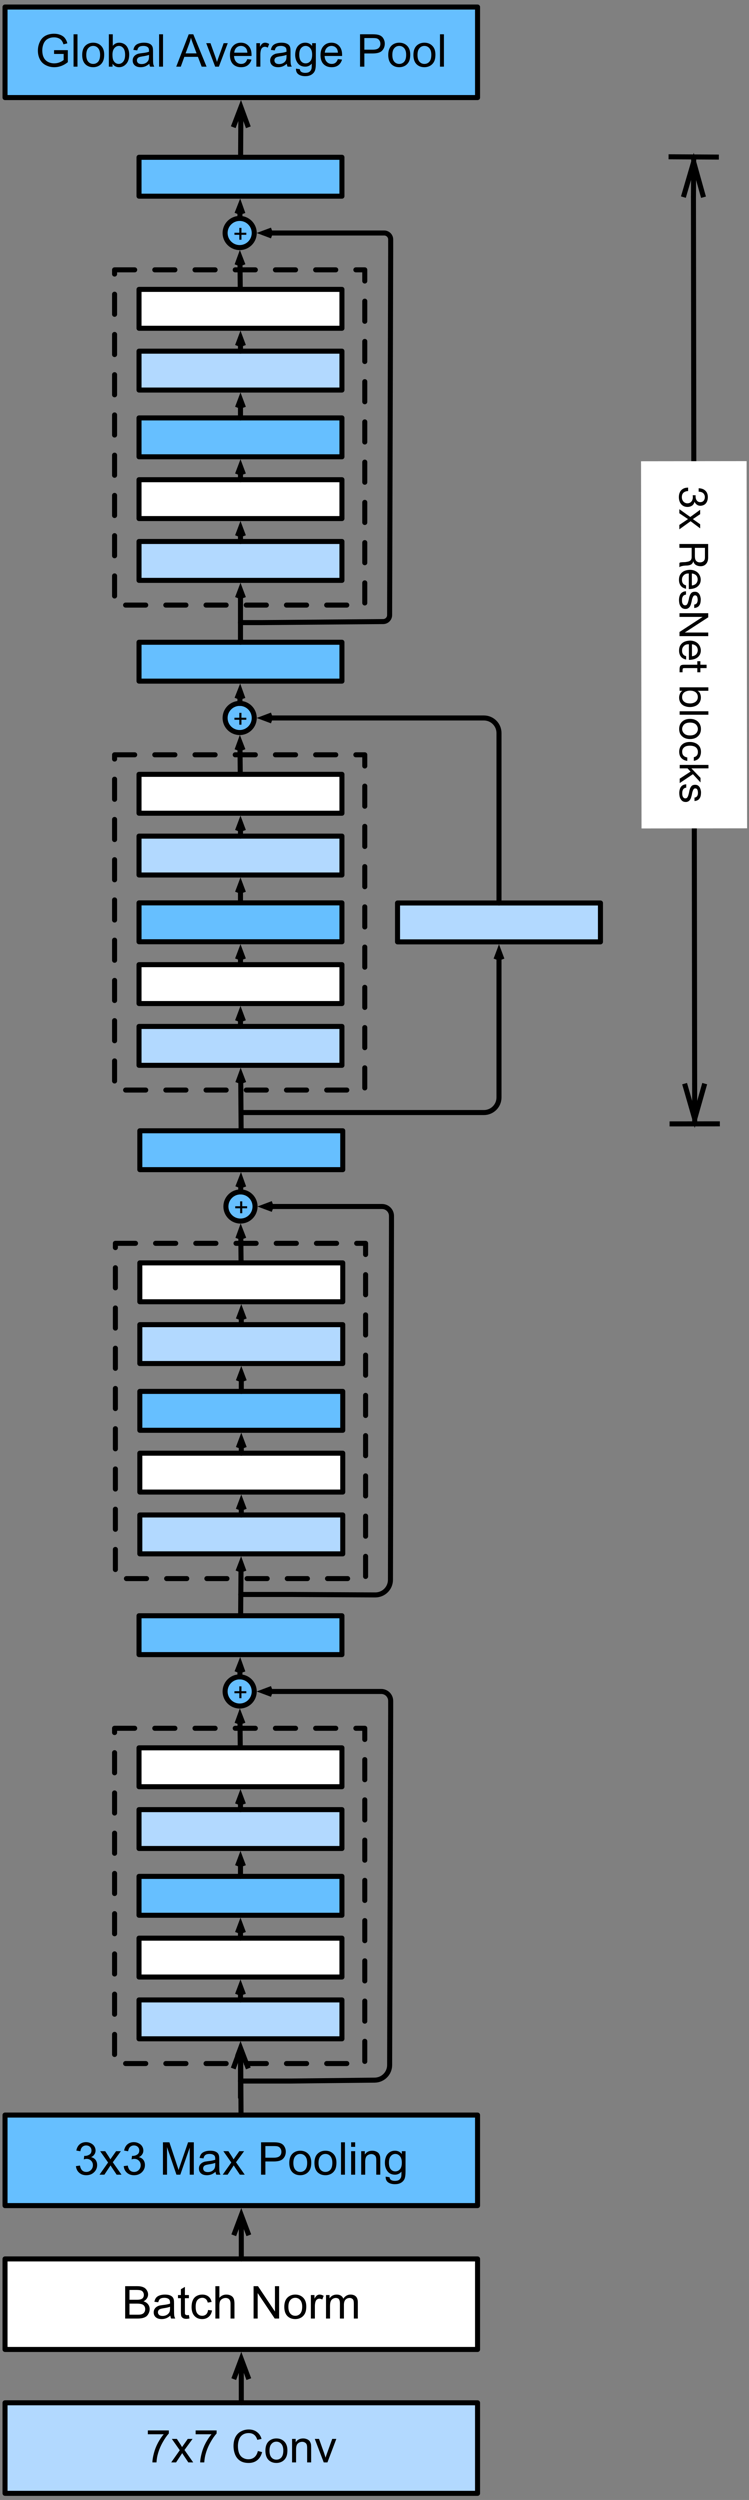 <?xml version="1.0" encoding="UTF-8"?>
<svg xmlns="http://www.w3.org/2000/svg" xmlns:xlink="http://www.w3.org/1999/xlink" width="149pt" height="497pt" viewBox="0 0 149 497" version="1.1">
<rect x="0" y="0" width="149" height="497" fill="#808080" stroke="none"/>
<defs>
<g>
<symbol overflow="visible" id="glyph0-0">
<path style="stroke:none;" d="M 0.625 0 L 0.625 -3.125 L 3.125 -3.125 L 3.125 0 Z M 0.703 -0.078 L 3.047 -0.078 L 3.047 -3.047 L 0.703 -3.047 Z M 0.703 -0.078 "/>
</symbol>
<symbol overflow="visible" id="glyph0-1">
<path style="stroke:none;" d="M 1.25 -0.578 L 1.25 -1.562 L 0.281 -1.562 L 0.281 -1.969 L 1.25 -1.969 L 1.25 -2.938 L 1.672 -2.938 L 1.672 -1.969 L 2.641 -1.969 L 2.641 -1.562 L 1.672 -1.562 L 1.672 -0.578 Z M 1.25 -0.578 "/>
</symbol>
<symbol overflow="visible" id="glyph1-0">
<path style="stroke:none;" d="M 1.125 0 L 1.125 -5.625 L 5.625 -5.625 L 5.625 0 Z M 1.266 -0.141 L 5.484 -0.141 L 5.484 -5.484 L 1.266 -5.484 Z M 1.266 -0.141 "/>
</symbol>
<symbol overflow="visible" id="glyph1-1">
<path style="stroke:none;" d="M 0.422 -5.594 L 0.422 -6.359 L 4.594 -6.359 L 4.594 -5.75 C 4.188 -5.312 3.781 -4.727 3.375 -4 C 2.969 -3.281 2.656 -2.535 2.438 -1.766 C 2.281 -1.234 2.18 -0.645 2.141 0 L 1.328 0 C 1.336 -0.508 1.438 -1.117 1.625 -1.828 C 1.812 -2.547 2.082 -3.238 2.438 -3.906 C 2.801 -4.57 3.18 -5.133 3.578 -5.594 Z M 0.422 -5.594 "/>
</symbol>
<symbol overflow="visible" id="glyph1-2">
<path style="stroke:none;" d="M 0.062 0 L 1.766 -2.422 L 0.188 -4.672 L 1.188 -4.672 L 1.906 -3.578 C 2.031 -3.367 2.133 -3.191 2.219 -3.047 C 2.352 -3.242 2.473 -3.414 2.578 -3.562 L 3.359 -4.672 L 4.312 -4.672 L 2.703 -2.469 L 4.438 0 L 3.469 0 L 2.5 -1.453 L 2.25 -1.844 L 1.031 0 Z M 0.062 0 "/>
</symbol>
<symbol overflow="visible" id="glyph1-3">
<path style="stroke:none;" d=""/>
</symbol>
<symbol overflow="visible" id="glyph1-4">
<path style="stroke:none;" d="M 5.297 -2.266 L 6.141 -2.047 C 5.961 -1.348 5.641 -0.812 5.172 -0.438 C 4.711 -0.07 4.145 0.109 3.469 0.109 C 2.781 0.109 2.219 -0.031 1.781 -0.312 C 1.344 -0.594 1.008 -1 0.781 -1.531 C 0.562 -2.07 0.453 -2.648 0.453 -3.266 C 0.453 -3.941 0.578 -4.531 0.828 -5.031 C 1.086 -5.531 1.453 -5.906 1.922 -6.156 C 2.398 -6.414 2.922 -6.547 3.484 -6.547 C 4.129 -6.547 4.672 -6.379 5.109 -6.047 C 5.555 -5.723 5.863 -5.266 6.031 -4.672 L 5.188 -4.484 C 5.039 -4.953 4.828 -5.289 4.547 -5.5 C 4.266 -5.719 3.906 -5.828 3.469 -5.828 C 2.977 -5.828 2.566 -5.707 2.234 -5.469 C 1.898 -5.227 1.664 -4.906 1.531 -4.5 C 1.395 -4.102 1.328 -3.695 1.328 -3.281 C 1.328 -2.727 1.406 -2.242 1.562 -1.828 C 1.727 -1.422 1.977 -1.117 2.312 -0.922 C 2.645 -0.723 3.008 -0.625 3.406 -0.625 C 3.883 -0.625 4.285 -0.758 4.609 -1.031 C 4.941 -1.312 5.172 -1.723 5.297 -2.266 Z M 5.297 -2.266 "/>
</symbol>
<symbol overflow="visible" id="glyph1-5">
<path style="stroke:none;" d="M 0.297 -2.328 C 0.297 -3.191 0.535 -3.832 1.016 -4.25 C 1.422 -4.594 1.91 -4.766 2.484 -4.766 C 3.129 -4.766 3.656 -4.555 4.062 -4.141 C 4.469 -3.723 4.672 -3.145 4.672 -2.406 C 4.672 -1.801 4.578 -1.328 4.391 -0.984 C 4.211 -0.641 3.953 -0.367 3.609 -0.172 C 3.266 0.016 2.891 0.109 2.484 0.109 C 1.828 0.109 1.297 -0.098 0.891 -0.516 C 0.492 -0.941 0.297 -1.547 0.297 -2.328 Z M 1.109 -2.328 C 1.109 -1.734 1.238 -1.285 1.5 -0.984 C 1.758 -0.691 2.086 -0.547 2.484 -0.547 C 2.879 -0.547 3.207 -0.691 3.469 -0.984 C 3.727 -1.285 3.859 -1.742 3.859 -2.359 C 3.859 -2.93 3.727 -3.367 3.469 -3.672 C 3.207 -3.973 2.879 -4.125 2.484 -4.125 C 2.086 -4.125 1.758 -3.973 1.5 -3.672 C 1.238 -3.379 1.109 -2.93 1.109 -2.328 Z M 1.109 -2.328 "/>
</symbol>
<symbol overflow="visible" id="glyph1-6">
<path style="stroke:none;" d="M 0.594 0 L 0.594 -4.672 L 1.312 -4.672 L 1.312 -4 C 1.645 -4.508 2.141 -4.766 2.797 -4.766 C 3.078 -4.766 3.332 -4.711 3.562 -4.609 C 3.801 -4.516 3.977 -4.383 4.094 -4.219 C 4.207 -4.062 4.289 -3.867 4.344 -3.641 C 4.375 -3.492 4.391 -3.238 4.391 -2.875 L 4.391 0 L 3.594 0 L 3.594 -2.844 C 3.594 -3.164 3.562 -3.406 3.5 -3.562 C 3.438 -3.719 3.328 -3.844 3.172 -3.938 C 3.016 -4.039 2.832 -4.094 2.625 -4.094 C 2.289 -4.094 2 -3.984 1.75 -3.766 C 1.508 -3.555 1.391 -3.148 1.391 -2.547 L 1.391 0 Z M 0.594 0 "/>
</symbol>
<symbol overflow="visible" id="glyph1-7">
<path style="stroke:none;" d="M 1.891 0 L 0.109 -4.672 L 0.953 -4.672 L 1.953 -1.875 C 2.055 -1.57 2.156 -1.258 2.25 -0.938 C 2.32 -1.176 2.422 -1.469 2.547 -1.812 L 3.578 -4.672 L 4.391 -4.672 L 2.625 0 Z M 1.891 0 "/>
</symbol>
<symbol overflow="visible" id="glyph1-8">
<path style="stroke:none;" d="M 0.656 0 L 0.656 -6.438 L 3.078 -6.438 C 3.566 -6.438 3.957 -6.367 4.25 -6.234 C 4.551 -6.109 4.785 -5.91 4.953 -5.641 C 5.129 -5.367 5.219 -5.086 5.219 -4.797 C 5.219 -4.516 5.141 -4.254 4.984 -4.016 C 4.836 -3.773 4.613 -3.578 4.312 -3.422 C 4.695 -3.305 4.992 -3.113 5.203 -2.844 C 5.422 -2.57 5.531 -2.25 5.531 -1.875 C 5.531 -1.57 5.461 -1.289 5.328 -1.031 C 5.203 -0.77 5.047 -0.566 4.859 -0.422 C 4.672 -0.285 4.438 -0.18 4.156 -0.109 C 3.875 -0.035 3.523 0 3.109 0 Z M 1.516 -3.734 L 2.906 -3.734 C 3.281 -3.734 3.551 -3.758 3.719 -3.812 C 3.938 -3.875 4.098 -3.977 4.203 -4.125 C 4.316 -4.281 4.375 -4.469 4.375 -4.688 C 4.375 -4.906 4.32 -5.094 4.219 -5.25 C 4.113 -5.414 3.969 -5.531 3.781 -5.594 C 3.594 -5.656 3.266 -5.688 2.797 -5.688 L 1.516 -5.688 Z M 1.516 -0.766 L 3.109 -0.766 C 3.391 -0.766 3.586 -0.773 3.703 -0.797 C 3.891 -0.828 4.051 -0.883 4.188 -0.969 C 4.32 -1.051 4.43 -1.172 4.516 -1.328 C 4.598 -1.484 4.641 -1.664 4.641 -1.875 C 4.641 -2.113 4.578 -2.32 4.453 -2.5 C 4.328 -2.676 4.156 -2.797 3.938 -2.859 C 3.719 -2.93 3.406 -2.969 3 -2.969 L 1.516 -2.969 Z M 1.516 -0.766 "/>
</symbol>
<symbol overflow="visible" id="glyph1-9">
<path style="stroke:none;" d="M 3.641 -0.578 C 3.348 -0.328 3.066 -0.148 2.797 -0.047 C 2.523 0.055 2.234 0.109 1.922 0.109 C 1.41 0.109 1.016 -0.016 0.734 -0.266 C 0.461 -0.516 0.328 -0.836 0.328 -1.234 C 0.328 -1.461 0.379 -1.672 0.484 -1.859 C 0.586 -2.047 0.723 -2.195 0.891 -2.312 C 1.055 -2.426 1.242 -2.516 1.453 -2.578 C 1.609 -2.609 1.844 -2.645 2.156 -2.688 C 2.801 -2.758 3.273 -2.852 3.578 -2.969 C 3.578 -3.07 3.578 -3.141 3.578 -3.172 C 3.578 -3.492 3.504 -3.719 3.359 -3.844 C 3.148 -4.031 2.848 -4.125 2.453 -4.125 C 2.078 -4.125 1.801 -4.055 1.625 -3.922 C 1.445 -3.797 1.316 -3.566 1.234 -3.234 L 0.469 -3.328 C 0.531 -3.66 0.641 -3.926 0.797 -4.125 C 0.961 -4.332 1.195 -4.488 1.5 -4.594 C 1.812 -4.707 2.164 -4.766 2.562 -4.766 C 2.969 -4.766 3.289 -4.719 3.531 -4.625 C 3.781 -4.531 3.961 -4.41 4.078 -4.266 C 4.203 -4.129 4.285 -3.953 4.328 -3.734 C 4.359 -3.598 4.375 -3.359 4.375 -3.016 L 4.375 -1.953 C 4.375 -1.223 4.391 -0.758 4.422 -0.562 C 4.453 -0.363 4.52 -0.176 4.625 0 L 3.797 0 C 3.711 -0.164 3.66 -0.359 3.641 -0.578 Z M 3.578 -2.344 C 3.285 -2.227 2.852 -2.129 2.281 -2.047 C 1.957 -1.992 1.727 -1.938 1.594 -1.875 C 1.457 -1.82 1.352 -1.738 1.281 -1.625 C 1.207 -1.508 1.172 -1.383 1.172 -1.25 C 1.172 -1.039 1.25 -0.863 1.406 -0.719 C 1.562 -0.582 1.797 -0.516 2.109 -0.516 C 2.41 -0.516 2.68 -0.582 2.922 -0.719 C 3.16 -0.852 3.336 -1.035 3.453 -1.266 C 3.535 -1.441 3.578 -1.703 3.578 -2.047 Z M 3.578 -2.344 "/>
</symbol>
<symbol overflow="visible" id="glyph1-10">
<path style="stroke:none;" d="M 2.328 -0.703 L 2.438 -0.016 C 2.207 0.035 2.008 0.062 1.844 0.062 C 1.551 0.062 1.328 0.016 1.172 -0.078 C 1.016 -0.172 0.898 -0.289 0.828 -0.438 C 0.766 -0.582 0.734 -0.891 0.734 -1.359 L 0.734 -4.047 L 0.156 -4.047 L 0.156 -4.672 L 0.734 -4.672 L 0.734 -5.828 L 1.531 -6.297 L 1.531 -4.672 L 2.328 -4.672 L 2.328 -4.047 L 1.531 -4.047 L 1.531 -1.328 C 1.531 -1.098 1.539 -0.953 1.562 -0.891 C 1.594 -0.828 1.641 -0.773 1.703 -0.734 C 1.766 -0.691 1.852 -0.672 1.969 -0.672 C 2.062 -0.672 2.18 -0.68 2.328 -0.703 Z M 2.328 -0.703 "/>
</symbol>
<symbol overflow="visible" id="glyph1-11">
<path style="stroke:none;" d="M 3.641 -1.703 L 4.422 -1.609 C 4.336 -1.066 4.117 -0.645 3.766 -0.344 C 3.41 -0.039 2.977 0.109 2.469 0.109 C 1.832 0.109 1.32 -0.098 0.938 -0.516 C 0.551 -0.93 0.359 -1.531 0.359 -2.312 C 0.359 -2.82 0.441 -3.266 0.609 -3.641 C 0.773 -4.016 1.023 -4.297 1.359 -4.484 C 1.703 -4.672 2.078 -4.766 2.484 -4.766 C 2.984 -4.766 3.395 -4.633 3.719 -4.375 C 4.039 -4.125 4.25 -3.766 4.344 -3.297 L 3.578 -3.172 C 3.504 -3.484 3.375 -3.719 3.188 -3.875 C 3 -4.039 2.773 -4.125 2.516 -4.125 C 2.109 -4.125 1.781 -3.977 1.531 -3.688 C 1.289 -3.406 1.172 -2.957 1.172 -2.344 C 1.172 -1.707 1.289 -1.25 1.531 -0.969 C 1.77 -0.688 2.082 -0.547 2.469 -0.547 C 2.781 -0.547 3.039 -0.641 3.25 -0.828 C 3.457 -1.016 3.586 -1.305 3.641 -1.703 Z M 3.641 -1.703 "/>
</symbol>
<symbol overflow="visible" id="glyph1-12">
<path style="stroke:none;" d="M 0.594 0 L 0.594 -6.438 L 1.391 -6.438 L 1.391 -4.125 C 1.754 -4.551 2.219 -4.766 2.781 -4.766 C 3.125 -4.766 3.422 -4.695 3.672 -4.562 C 3.93 -4.426 4.113 -4.238 4.219 -4 C 4.332 -3.758 4.391 -3.41 4.391 -2.953 L 4.391 0 L 3.609 0 L 3.609 -2.953 C 3.609 -3.348 3.52 -3.633 3.344 -3.812 C 3.176 -4 2.938 -4.094 2.625 -4.094 C 2.383 -4.094 2.16 -4.031 1.953 -3.906 C 1.742 -3.789 1.598 -3.629 1.516 -3.422 C 1.43 -3.211 1.391 -2.922 1.391 -2.547 L 1.391 0 Z M 0.594 0 "/>
</symbol>
<symbol overflow="visible" id="glyph1-13">
<path style="stroke:none;" d="M 0.688 0 L 0.688 -6.438 L 1.562 -6.438 L 4.938 -1.391 L 4.938 -6.438 L 5.766 -6.438 L 5.766 0 L 4.891 0 L 1.5 -5.062 L 1.5 0 Z M 0.688 0 "/>
</symbol>
<symbol overflow="visible" id="glyph1-14">
<path style="stroke:none;" d="M 0.578 0 L 0.578 -4.672 L 1.297 -4.672 L 1.297 -3.953 C 1.473 -4.285 1.641 -4.504 1.797 -4.609 C 1.953 -4.711 2.125 -4.766 2.312 -4.766 C 2.57 -4.766 2.844 -4.68 3.125 -4.516 L 2.844 -3.781 C 2.656 -3.895 2.461 -3.953 2.266 -3.953 C 2.098 -3.953 1.941 -3.898 1.797 -3.797 C 1.66 -3.691 1.562 -3.547 1.5 -3.359 C 1.414 -3.078 1.375 -2.77 1.375 -2.438 L 1.375 0 Z M 0.578 0 "/>
</symbol>
<symbol overflow="visible" id="glyph1-15">
<path style="stroke:none;" d="M 0.594 0 L 0.594 -4.672 L 1.297 -4.672 L 1.297 -4.016 C 1.441 -4.242 1.633 -4.426 1.875 -4.562 C 2.125 -4.695 2.406 -4.766 2.719 -4.766 C 3.062 -4.766 3.344 -4.691 3.562 -4.547 C 3.781 -4.41 3.938 -4.211 4.031 -3.953 C 4.406 -4.492 4.883 -4.766 5.469 -4.766 C 5.938 -4.766 6.297 -4.633 6.547 -4.375 C 6.797 -4.125 6.922 -3.734 6.922 -3.203 L 6.922 0 L 6.125 0 L 6.125 -2.938 C 6.125 -3.258 6.098 -3.488 6.047 -3.625 C 6.004 -3.758 5.914 -3.867 5.781 -3.953 C 5.645 -4.047 5.484 -4.094 5.297 -4.094 C 4.973 -4.094 4.703 -3.984 4.484 -3.766 C 4.266 -3.547 4.156 -3.195 4.156 -2.719 L 4.156 0 L 3.359 0 L 3.359 -3.031 C 3.359 -3.383 3.297 -3.648 3.172 -3.828 C 3.047 -4.004 2.836 -4.094 2.547 -4.094 C 2.316 -4.094 2.109 -4.031 1.922 -3.906 C 1.734 -3.789 1.598 -3.617 1.516 -3.391 C 1.43 -3.172 1.391 -2.848 1.391 -2.422 L 1.391 0 Z M 0.594 0 "/>
</symbol>
<symbol overflow="visible" id="glyph1-16">
<path style="stroke:none;" d="M 0.375 -1.703 L 1.172 -1.812 C 1.266 -1.363 1.414 -1.039 1.625 -0.844 C 1.844 -0.645 2.113 -0.547 2.438 -0.547 C 2.801 -0.547 3.109 -0.672 3.359 -0.922 C 3.617 -1.18 3.75 -1.504 3.75 -1.891 C 3.75 -2.254 3.629 -2.551 3.391 -2.781 C 3.16 -3.02 2.863 -3.141 2.5 -3.141 C 2.344 -3.141 2.156 -3.109 1.938 -3.047 L 2.031 -3.75 C 2.082 -3.738 2.125 -3.734 2.156 -3.734 C 2.488 -3.734 2.789 -3.82 3.062 -4 C 3.332 -4.176 3.469 -4.445 3.469 -4.812 C 3.469 -5.102 3.367 -5.344 3.172 -5.531 C 2.973 -5.719 2.719 -5.812 2.406 -5.812 C 2.102 -5.812 1.848 -5.711 1.641 -5.516 C 1.441 -5.328 1.312 -5.039 1.25 -4.656 L 0.453 -4.797 C 0.555 -5.328 0.773 -5.738 1.109 -6.031 C 1.453 -6.32 1.879 -6.469 2.391 -6.469 C 2.742 -6.469 3.066 -6.391 3.359 -6.234 C 3.66 -6.086 3.891 -5.883 4.047 -5.625 C 4.203 -5.363 4.281 -5.086 4.281 -4.797 C 4.281 -4.516 4.203 -4.258 4.047 -4.031 C 3.898 -3.801 3.68 -3.617 3.391 -3.484 C 3.773 -3.398 4.07 -3.219 4.281 -2.938 C 4.488 -2.664 4.594 -2.32 4.594 -1.906 C 4.594 -1.344 4.383 -0.863 3.969 -0.469 C 3.562 -0.082 3.047 0.109 2.422 0.109 C 1.859 0.109 1.391 -0.055 1.016 -0.391 C 0.641 -0.723 0.426 -1.16 0.375 -1.703 Z M 0.375 -1.703 "/>
</symbol>
<symbol overflow="visible" id="glyph1-17">
<path style="stroke:none;" d="M 0.672 0 L 0.672 -6.438 L 1.953 -6.438 L 3.469 -1.875 C 3.613 -1.457 3.719 -1.141 3.781 -0.922 C 3.852 -1.16 3.969 -1.504 4.125 -1.953 L 5.672 -6.438 L 6.812 -6.438 L 6.812 0 L 6 0 L 6 -5.391 L 4.125 0 L 3.359 0 L 1.484 -5.484 L 1.484 0 Z M 0.672 0 "/>
</symbol>
<symbol overflow="visible" id="glyph1-18">
<path style="stroke:none;" d="M 0.688 0 L 0.688 -6.438 L 3.125 -6.438 C 3.551 -6.438 3.879 -6.414 4.109 -6.375 C 4.422 -6.32 4.68 -6.223 4.891 -6.078 C 5.109 -5.93 5.281 -5.723 5.406 -5.453 C 5.539 -5.191 5.609 -4.898 5.609 -4.578 C 5.609 -4.023 5.43 -3.562 5.078 -3.188 C 4.734 -2.812 4.109 -2.625 3.203 -2.625 L 1.547 -2.625 L 1.547 0 Z M 1.547 -3.375 L 3.219 -3.375 C 3.758 -3.375 4.145 -3.477 4.375 -3.688 C 4.613 -3.895 4.734 -4.18 4.734 -4.547 C 4.734 -4.816 4.664 -5.047 4.531 -5.234 C 4.395 -5.43 4.211 -5.562 3.984 -5.625 C 3.848 -5.664 3.582 -5.688 3.188 -5.688 L 1.547 -5.688 Z M 1.547 -3.375 "/>
</symbol>
<symbol overflow="visible" id="glyph1-19">
<path style="stroke:none;" d="M 0.578 0 L 0.578 -6.438 L 1.359 -6.438 L 1.359 0 Z M 0.578 0 "/>
</symbol>
<symbol overflow="visible" id="glyph1-20">
<path style="stroke:none;" d="M 0.594 -5.531 L 0.594 -6.438 L 1.391 -6.438 L 1.391 -5.531 Z M 0.594 0 L 0.594 -4.672 L 1.391 -4.672 L 1.391 0 Z M 0.594 0 "/>
</symbol>
<symbol overflow="visible" id="glyph1-21">
<path style="stroke:none;" d="M 0.453 0.391 L 1.219 0.5 C 1.25 0.738 1.336 0.91 1.484 1.016 C 1.68 1.16 1.953 1.234 2.297 1.234 C 2.66 1.234 2.941 1.16 3.141 1.016 C 3.336 0.867 3.473 0.664 3.547 0.406 C 3.586 0.238 3.602 -0.098 3.594 -0.609 C 3.25 -0.203 2.82 0 2.312 0 C 1.664 0 1.164 -0.227 0.812 -0.688 C 0.469 -1.156 0.297 -1.711 0.297 -2.359 C 0.297 -2.805 0.375 -3.219 0.531 -3.594 C 0.695 -3.969 0.93 -4.254 1.234 -4.453 C 1.535 -4.66 1.895 -4.766 2.312 -4.766 C 2.863 -4.766 3.316 -4.547 3.672 -4.109 L 3.672 -4.672 L 4.406 -4.672 L 4.406 -0.641 C 4.406 0.086 4.328 0.602 4.172 0.906 C 4.023 1.207 3.789 1.445 3.469 1.625 C 3.156 1.801 2.766 1.891 2.297 1.891 C 1.734 1.891 1.281 1.766 0.938 1.516 C 0.602 1.266 0.441 0.891 0.453 0.391 Z M 1.109 -2.422 C 1.109 -1.805 1.227 -1.359 1.469 -1.078 C 1.707 -0.797 2.008 -0.656 2.375 -0.656 C 2.738 -0.656 3.047 -0.797 3.297 -1.078 C 3.547 -1.359 3.672 -1.797 3.672 -2.391 C 3.672 -2.961 3.539 -3.395 3.281 -3.688 C 3.031 -3.977 2.727 -4.125 2.375 -4.125 C 2.02 -4.125 1.719 -3.977 1.469 -3.688 C 1.227 -3.406 1.109 -2.984 1.109 -2.422 Z M 1.109 -2.422 "/>
</symbol>
<symbol overflow="visible" id="glyph1-22">
<path style="stroke:none;" d="M 3.703 -2.531 L 3.703 -3.281 L 6.438 -3.281 L 6.438 -0.891 C 6.02 -0.555 5.586 -0.305 5.141 -0.141 C 4.691 0.023 4.234 0.109 3.766 0.109 C 3.141 0.109 2.566 -0.023 2.047 -0.297 C 1.523 -0.566 1.133 -0.957 0.875 -1.469 C 0.613 -1.977 0.484 -2.551 0.484 -3.188 C 0.484 -3.812 0.613 -4.395 0.875 -4.938 C 1.133 -5.488 1.508 -5.895 2 -6.156 C 2.5 -6.414 3.066 -6.547 3.703 -6.547 C 4.172 -6.547 4.594 -6.469 4.969 -6.312 C 5.344 -6.164 5.633 -5.957 5.844 -5.688 C 6.062 -5.426 6.227 -5.078 6.344 -4.641 L 5.578 -4.438 C 5.473 -4.758 5.348 -5.016 5.203 -5.203 C 5.066 -5.391 4.863 -5.539 4.594 -5.656 C 4.332 -5.77 4.035 -5.828 3.703 -5.828 C 3.316 -5.828 2.977 -5.766 2.688 -5.641 C 2.406 -5.523 2.176 -5.367 2 -5.172 C 1.832 -4.984 1.703 -4.773 1.609 -4.547 C 1.441 -4.141 1.359 -3.707 1.359 -3.25 C 1.359 -2.664 1.457 -2.18 1.656 -1.797 C 1.852 -1.41 2.141 -1.125 2.516 -0.938 C 2.891 -0.75 3.289 -0.656 3.719 -0.656 C 4.094 -0.656 4.453 -0.723 4.797 -0.859 C 5.148 -1.004 5.422 -1.16 5.609 -1.328 L 5.609 -2.531 Z M 3.703 -2.531 "/>
</symbol>
<symbol overflow="visible" id="glyph1-23">
<path style="stroke:none;" d="M 1.328 0 L 0.594 0 L 0.594 -6.438 L 1.375 -6.438 L 1.375 -4.141 C 1.707 -4.555 2.133 -4.766 2.656 -4.766 C 2.945 -4.766 3.219 -4.707 3.469 -4.594 C 3.727 -4.477 3.941 -4.316 4.109 -4.109 C 4.273 -3.898 4.406 -3.645 4.5 -3.344 C 4.594 -3.051 4.641 -2.738 4.641 -2.406 C 4.641 -1.602 4.441 -0.984 4.047 -0.547 C 3.648 -0.109 3.176 0.109 2.625 0.109 C 2.07 0.109 1.641 -0.117 1.328 -0.578 Z M 1.312 -2.375 C 1.312 -1.812 1.391 -1.406 1.547 -1.156 C 1.797 -0.75 2.129 -0.547 2.547 -0.547 C 2.898 -0.547 3.203 -0.695 3.453 -1 C 3.703 -1.301 3.828 -1.75 3.828 -2.344 C 3.828 -2.945 3.707 -3.395 3.469 -3.688 C 3.227 -3.977 2.938 -4.125 2.594 -4.125 C 2.238 -4.125 1.938 -3.973 1.688 -3.672 C 1.438 -3.367 1.312 -2.938 1.312 -2.375 Z M 1.312 -2.375 "/>
</symbol>
<symbol overflow="visible" id="glyph1-24">
<path style="stroke:none;" d="M -0.016 0 L 2.469 -6.438 L 3.375 -6.438 L 6.016 0 L 5.047 0 L 4.297 -1.953 L 1.594 -1.953 L 0.891 0 Z M 1.844 -2.641 L 4.031 -2.641 L 3.359 -4.438 C 3.148 -4.977 3 -5.422 2.906 -5.766 C 2.82 -5.348 2.703 -4.938 2.547 -4.531 Z M 1.844 -2.641 "/>
</symbol>
<symbol overflow="visible" id="glyph1-25">
<path style="stroke:none;" d="M 3.781 -1.5 L 4.609 -1.406 C 4.473 -0.926 4.227 -0.551 3.875 -0.281 C 3.531 -0.02 3.086 0.109 2.547 0.109 C 1.867 0.109 1.328 -0.098 0.922 -0.516 C 0.523 -0.941 0.328 -1.535 0.328 -2.297 C 0.328 -3.078 0.531 -3.68 0.938 -4.109 C 1.344 -4.547 1.867 -4.766 2.516 -4.766 C 3.141 -4.766 3.645 -4.551 4.031 -4.125 C 4.426 -3.707 4.625 -3.113 4.625 -2.344 C 4.625 -2.289 4.625 -2.219 4.625 -2.125 L 1.141 -2.125 C 1.172 -1.613 1.316 -1.223 1.578 -0.953 C 1.836 -0.68 2.164 -0.547 2.562 -0.547 C 2.852 -0.547 3.098 -0.617 3.297 -0.766 C 3.504 -0.922 3.664 -1.164 3.781 -1.5 Z M 1.188 -2.781 L 3.797 -2.781 C 3.766 -3.176 3.664 -3.473 3.5 -3.672 C 3.25 -3.973 2.922 -4.125 2.516 -4.125 C 2.148 -4.125 1.844 -4 1.594 -3.75 C 1.352 -3.508 1.219 -3.188 1.188 -2.781 Z M 1.188 -2.781 "/>
</symbol>
<symbol overflow="visible" id="glyph2-0">
<path style="stroke:none;" d="M 5.328 3.266 L 5.328 0.812 L 0.375 0.812 L 0.375 3.266 Z M 5.703 3.688 L 0.016 3.688 L 0.016 0.406 L 5.703 0.406 Z M 5.703 3.688 "/>
</symbol>
<symbol overflow="visible" id="glyph2-1">
<path style="stroke:none;" d="M 3.234 1.75 L 2.656 1.75 C 2.676 1.875 2.688 2.008 2.688 2.156 C 2.688 2.32 2.66 2.477 2.609 2.625 C 2.566 2.77 2.5 2.895 2.406 3 C 2.312 3.113 2.195 3.203 2.062 3.266 C 1.926 3.328 1.77 3.359 1.594 3.359 C 1.426 3.359 1.273 3.32 1.141 3.25 C 1.004 3.188 0.891 3.098 0.797 2.984 C 0.703 2.879 0.629 2.75 0.578 2.594 C 0.523 2.445 0.5 2.289 0.5 2.125 C 0.5 1.738 0.613 1.441 0.844 1.234 C 1.082 1.035 1.383 0.93 1.75 0.922 L 1.75 0.234 C 1.457 0.234 1.195 0.273 0.969 0.359 C 0.738 0.453 0.547 0.578 0.391 0.734 C 0.234 0.898 0.113 1.102 0.031 1.344 C -0.051 1.582 -0.094 1.844 -0.094 2.125 C -0.094 2.395 -0.055 2.645 0.016 2.875 C 0.086 3.113 0.195 3.32 0.344 3.5 C 0.488 3.676 0.664 3.816 0.875 3.922 C 1.094 4.023 1.344 4.078 1.625 4.078 C 1.969 4.078 2.266 3.992 2.516 3.828 C 2.766 3.66 2.93 3.406 3.016 3.062 L 3.031 3.062 C 3.125 3.281 3.27 3.461 3.469 3.609 C 3.664 3.766 3.895 3.844 4.156 3.844 C 4.414 3.844 4.641 3.797 4.828 3.703 C 5.023 3.617 5.18 3.5 5.297 3.344 C 5.422 3.188 5.516 3.004 5.578 2.797 C 5.641 2.586 5.672 2.359 5.672 2.109 C 5.672 1.828 5.625 1.578 5.531 1.359 C 5.445 1.148 5.32 0.973 5.156 0.828 C 5 0.68 4.805 0.566 4.578 0.484 C 4.359 0.41 4.113 0.367 3.844 0.359 L 3.844 1.047 C 4.008 1.047 4.164 1.066 4.312 1.109 C 4.457 1.148 4.586 1.211 4.703 1.297 C 4.816 1.391 4.906 1.504 4.969 1.641 C 5.039 1.773 5.078 1.93 5.078 2.109 C 5.078 2.398 5 2.641 4.844 2.828 C 4.688 3.023 4.457 3.125 4.156 3.125 C 4.008 3.125 3.875 3.094 3.75 3.031 C 3.633 2.969 3.539 2.883 3.469 2.781 C 3.395 2.688 3.336 2.57 3.297 2.438 C 3.254 2.312 3.234 2.18 3.234 2.047 L 3.234 1.891 C 3.234 1.867 3.234 1.844 3.234 1.812 C 3.234 1.789 3.234 1.77 3.234 1.75 Z M 3.234 1.75 "/>
</symbol>
<symbol overflow="visible" id="glyph2-2">
<path style="stroke:none;" d="M 2.172 1.625 L 0 0.078 L 0 0.891 L 1.719 2.047 L 0 3.203 L 0 4.078 L 2.234 2.469 L 4.141 3.891 L 4.141 3.078 L 2.688 2.047 L 4.141 1.062 L 4.141 0.188 Z M 2.172 1.625 "/>
</symbol>
<symbol overflow="visible" id="glyph2-3">
<path style="stroke:none;" d=""/>
</symbol>
<symbol overflow="visible" id="glyph2-4">
<path style="stroke:none;" d="M 5.719 0.625 L 0 0.625 L 0 1.391 L 2.438 1.391 L 2.438 3.234 C 2.438 3.422 2.406 3.57 2.344 3.688 C 2.289 3.801 2.219 3.891 2.125 3.953 C 2.031 4.023 1.922 4.078 1.797 4.109 C 1.672 4.141 1.539 4.164 1.406 4.188 C 1.27 4.219 1.129 4.234 0.984 4.234 C 0.836 4.242 0.703 4.25 0.578 4.25 C 0.453 4.258 0.336 4.27 0.234 4.281 C 0.141 4.301 0.062 4.344 0 4.406 L 0 5.25 C 0.094 5.164 0.203 5.102 0.328 5.062 C 0.453 5.031 0.582 5 0.719 4.969 C 0.863 4.945 1.008 4.93 1.156 4.922 C 1.301 4.922 1.441 4.914 1.578 4.906 C 1.711 4.895 1.844 4.875 1.969 4.844 C 2.102 4.812 2.223 4.766 2.328 4.703 C 2.43 4.641 2.52 4.555 2.594 4.453 C 2.664 4.348 2.719 4.219 2.75 4.062 L 2.766 4.062 C 2.859 4.406 3.035 4.656 3.297 4.812 C 3.566 4.969 3.875 5.047 4.219 5.047 C 4.676 5.047 5.039 4.891 5.312 4.578 C 5.582 4.273 5.719 3.852 5.719 3.312 Z M 3.078 2.969 L 3.078 1.391 L 5.078 1.391 L 5.078 3.266 C 5.078 3.629 4.984 3.891 4.797 4.047 C 4.617 4.203 4.383 4.281 4.094 4.281 C 3.883 4.281 3.711 4.242 3.578 4.172 C 3.453 4.109 3.348 4.016 3.266 3.891 C 3.191 3.773 3.141 3.633 3.109 3.469 C 3.086 3.312 3.078 3.145 3.078 2.969 Z M 3.078 2.969 "/>
</symbol>
<symbol overflow="visible" id="glyph2-5">
<path style="stroke:none;" d="M 2.469 3.391 L 2.469 1.016 C 2.625 1.023 2.77 1.055 2.906 1.109 C 3.051 1.172 3.176 1.25 3.281 1.344 C 3.395 1.445 3.477 1.566 3.531 1.703 C 3.594 1.848 3.625 2.008 3.625 2.188 C 3.625 2.363 3.594 2.52 3.531 2.656 C 3.477 2.801 3.398 2.926 3.297 3.031 C 3.191 3.133 3.066 3.219 2.922 3.281 C 2.773 3.344 2.625 3.379 2.469 3.391 Z M 1.312 4.047 L 1.312 3.375 C 1.039 3.312 0.836 3.188 0.703 3 C 0.566 2.82 0.5 2.586 0.5 2.297 C 0.5 2.066 0.535 1.867 0.609 1.703 C 0.691 1.547 0.797 1.41 0.922 1.297 C 1.047 1.191 1.188 1.113 1.344 1.062 C 1.508 1.02 1.68 1.004 1.859 1.016 L 1.859 4.109 C 2.109 4.117 2.375 4.094 2.656 4.031 C 2.938 3.977 3.191 3.879 3.422 3.734 C 3.66 3.586 3.852 3.391 4 3.141 C 4.156 2.898 4.234 2.598 4.234 2.234 C 4.234 1.953 4.176 1.691 4.062 1.453 C 3.957 1.211 3.812 1.004 3.625 0.828 C 3.438 0.66 3.207 0.523 2.938 0.422 C 2.676 0.328 2.391 0.281 2.078 0.281 C 1.766 0.289 1.473 0.336 1.203 0.422 C 0.941 0.504 0.711 0.629 0.516 0.797 C 0.328 0.961 0.176 1.164 0.062 1.406 C -0.039 1.656 -0.094 1.941 -0.094 2.266 C -0.094 2.734 0.02 3.125 0.25 3.438 C 0.488 3.75 0.844 3.953 1.312 4.047 Z M 1.312 4.047 "/>
</symbol>
<symbol overflow="visible" id="glyph2-6">
<path style="stroke:none;" d="M 1.297 0.922 L 1.297 0.25 C 1.047 0.258 0.832 0.312 0.656 0.406 C 0.477 0.5 0.332 0.625 0.219 0.781 C 0.113 0.945 0.035 1.133 -0.016 1.344 C -0.066 1.551 -0.094 1.77 -0.094 2 C -0.094 2.207 -0.07 2.414 -0.031 2.625 C 0.008 2.832 0.082 3.02 0.188 3.188 C 0.289 3.363 0.422 3.504 0.578 3.609 C 0.742 3.711 0.953 3.766 1.203 3.766 C 1.398 3.766 1.566 3.723 1.703 3.641 C 1.836 3.566 1.945 3.469 2.031 3.344 C 2.125 3.219 2.195 3.07 2.25 2.906 C 2.301 2.738 2.348 2.57 2.391 2.406 C 2.422 2.25 2.453 2.086 2.484 1.922 C 2.523 1.766 2.57 1.617 2.625 1.484 C 2.676 1.359 2.738 1.254 2.812 1.172 C 2.883 1.098 2.984 1.062 3.109 1.062 C 3.211 1.062 3.297 1.086 3.359 1.141 C 3.43 1.191 3.484 1.258 3.516 1.344 C 3.555 1.426 3.582 1.52 3.594 1.625 C 3.613 1.727 3.625 1.832 3.625 1.938 C 3.625 2.051 3.613 2.16 3.594 2.266 C 3.57 2.379 3.535 2.477 3.484 2.562 C 3.43 2.656 3.359 2.727 3.266 2.781 C 3.18 2.844 3.07 2.879 2.938 2.891 L 2.938 3.578 C 3.188 3.555 3.395 3.5 3.562 3.406 C 3.727 3.32 3.859 3.203 3.953 3.047 C 4.055 2.898 4.129 2.727 4.172 2.531 C 4.211 2.332 4.234 2.113 4.234 1.875 C 4.234 1.695 4.207 1.516 4.156 1.328 C 4.113 1.148 4.047 0.984 3.953 0.828 C 3.859 0.68 3.738 0.562 3.594 0.469 C 3.445 0.383 3.27 0.344 3.062 0.344 C 2.789 0.344 2.578 0.406 2.422 0.531 C 2.273 0.664 2.16 0.832 2.078 1.031 C 1.992 1.238 1.93 1.457 1.891 1.688 C 1.848 1.926 1.797 2.145 1.734 2.344 C 1.68 2.539 1.609 2.707 1.516 2.844 C 1.43 2.977 1.301 3.047 1.125 3.047 C 0.988 3.047 0.879 3.008 0.797 2.938 C 0.723 2.875 0.66 2.789 0.609 2.688 C 0.566 2.594 0.535 2.488 0.516 2.375 C 0.504 2.258 0.5 2.148 0.5 2.047 C 0.5 1.898 0.508 1.758 0.531 1.625 C 0.562 1.5 0.609 1.383 0.672 1.281 C 0.734 1.176 0.816 1.094 0.922 1.031 C 1.023 0.969 1.148 0.93 1.297 0.922 Z M 1.297 0.922 "/>
</symbol>
<symbol overflow="visible" id="glyph2-7">
<path style="stroke:none;" d="M 5.719 0.609 L 0 0.609 L 0 1.344 L 4.578 1.344 L 4.578 1.359 L 0 4.344 L 0 5.172 L 5.719 5.172 L 5.719 4.453 L 1.078 4.453 L 1.078 4.438 L 5.719 1.422 Z M 5.719 0.609 "/>
</symbol>
<symbol overflow="visible" id="glyph2-8">
<path style="stroke:none;" d="M 4.141 1.453 L 5.375 1.453 L 5.375 0.781 L 4.141 0.781 L 4.141 0.078 L 3.531 0.078 L 3.531 0.781 L 0.906 0.781 C 0.707 0.781 0.551 0.797 0.438 0.828 C 0.32 0.867 0.234 0.926 0.172 1 C 0.109 1.082 0.062 1.188 0.031 1.312 C 0.008 1.438 0 1.586 0 1.766 L 0 2.281 L 0.594 2.281 L 0.594 1.969 C 0.594 1.863 0.598 1.773 0.609 1.703 C 0.617 1.641 0.633 1.586 0.656 1.547 C 0.688 1.516 0.723 1.488 0.766 1.469 C 0.816 1.457 0.883 1.453 0.969 1.453 L 3.531 1.453 L 3.531 2.281 L 4.141 2.281 Z M 4.141 1.453 "/>
</symbol>
<symbol overflow="visible" id="glyph2-9">
<path style="stroke:none;" d="M 5.719 0.531 L 0 0.531 L 0 1.219 L 0.547 1.219 L 0.547 1.234 C 0.43 1.305 0.332 1.395 0.25 1.5 C 0.164 1.613 0.098 1.734 0.047 1.859 C -0.004 1.984 -0.039 2.109 -0.062 2.234 C -0.082 2.359 -0.094 2.469 -0.094 2.562 C -0.094 2.883 -0.035 3.16 0.078 3.391 C 0.191 3.629 0.344 3.828 0.531 3.984 C 0.727 4.141 0.957 4.254 1.219 4.328 C 1.477 4.41 1.758 4.453 2.062 4.453 C 2.352 4.453 2.629 4.41 2.891 4.328 C 3.148 4.254 3.379 4.141 3.578 3.984 C 3.773 3.828 3.93 3.629 4.047 3.391 C 4.172 3.148 4.234 2.867 4.234 2.547 C 4.234 2.266 4.18 2.004 4.078 1.766 C 3.973 1.523 3.805 1.348 3.578 1.234 L 3.578 1.219 L 5.719 1.219 Z M 2.109 3.734 C 1.898 3.734 1.695 3.711 1.5 3.672 C 1.312 3.629 1.145 3.555 1 3.453 C 0.852 3.359 0.734 3.234 0.641 3.078 C 0.547 2.922 0.5 2.727 0.5 2.5 C 0.5 2.258 0.539 2.055 0.625 1.891 C 0.719 1.723 0.836 1.586 0.984 1.484 C 1.129 1.391 1.297 1.316 1.484 1.266 C 1.672 1.211 1.867 1.188 2.078 1.188 C 2.266 1.188 2.453 1.207 2.641 1.25 C 2.828 1.301 2.992 1.375 3.141 1.469 C 3.285 1.57 3.398 1.703 3.484 1.859 C 3.578 2.023 3.625 2.223 3.625 2.453 C 3.625 2.672 3.582 2.859 3.5 3.016 C 3.414 3.18 3.301 3.316 3.156 3.422 C 3.008 3.523 2.844 3.602 2.656 3.656 C 2.477 3.707 2.297 3.734 2.109 3.734 Z M 2.109 3.734 "/>
</symbol>
<symbol overflow="visible" id="glyph2-10">
<path style="stroke:none;" d="M 5.719 0.547 L 0 0.547 L 0 1.234 L 5.719 1.234 Z M 5.719 0.547 "/>
</symbol>
<symbol overflow="visible" id="glyph2-11">
<path style="stroke:none;" d="M 2.062 1.016 C 2.312 1.016 2.535 1.047 2.734 1.109 C 2.93 1.172 3.094 1.258 3.219 1.375 C 3.352 1.5 3.453 1.641 3.516 1.797 C 3.586 1.953 3.625 2.117 3.625 2.297 C 3.625 2.473 3.586 2.641 3.516 2.797 C 3.453 2.953 3.352 3.086 3.219 3.203 C 3.094 3.328 2.93 3.422 2.734 3.484 C 2.535 3.547 2.312 3.578 2.062 3.578 C 1.812 3.578 1.586 3.547 1.391 3.484 C 1.203 3.422 1.039 3.328 0.906 3.203 C 0.781 3.086 0.68 2.953 0.609 2.797 C 0.535 2.641 0.5 2.473 0.5 2.297 C 0.5 2.117 0.535 1.953 0.609 1.797 C 0.68 1.641 0.781 1.5 0.906 1.375 C 1.039 1.258 1.203 1.172 1.391 1.109 C 1.586 1.047 1.812 1.016 2.062 1.016 Z M 2.062 0.281 C 1.758 0.281 1.477 0.32 1.219 0.406 C 0.957 0.5 0.727 0.629 0.531 0.797 C 0.332 0.973 0.176 1.188 0.062 1.438 C -0.039 1.688 -0.094 1.973 -0.094 2.297 C -0.094 2.629 -0.039 2.914 0.062 3.156 C 0.176 3.406 0.332 3.613 0.531 3.781 C 0.727 3.957 0.957 4.086 1.219 4.172 C 1.477 4.254 1.758 4.297 2.062 4.297 C 2.363 4.297 2.645 4.254 2.906 4.172 C 3.176 4.086 3.406 3.957 3.594 3.781 C 3.789 3.613 3.945 3.406 4.062 3.156 C 4.176 2.914 4.234 2.629 4.234 2.297 C 4.234 1.973 4.176 1.688 4.062 1.438 C 3.945 1.188 3.789 0.973 3.594 0.797 C 3.406 0.629 3.176 0.5 2.906 0.406 C 2.645 0.32 2.363 0.281 2.062 0.281 Z M 2.062 0.281 "/>
</symbol>
<symbol overflow="visible" id="glyph2-12">
<path style="stroke:none;" d="M 2.812 3.312 L 2.812 4.031 C 3.051 4 3.258 3.93 3.438 3.828 C 3.625 3.734 3.773 3.602 3.891 3.438 C 4.004 3.281 4.086 3.098 4.141 2.891 C 4.203 2.691 4.234 2.473 4.234 2.234 C 4.234 1.91 4.176 1.625 4.062 1.375 C 3.945 1.133 3.785 0.93 3.578 0.766 C 3.379 0.609 3.145 0.488 2.875 0.406 C 2.613 0.32 2.328 0.281 2.016 0.281 C 1.703 0.281 1.414 0.32 1.156 0.406 C 0.906 0.488 0.688 0.613 0.5 0.781 C 0.312 0.945 0.164 1.148 0.062 1.391 C -0.039 1.629 -0.094 1.906 -0.094 2.219 C -0.094 2.75 0.047 3.164 0.328 3.469 C 0.609 3.781 1.004 3.973 1.516 4.047 L 1.516 3.359 C 1.191 3.305 0.941 3.188 0.766 3 C 0.586 2.812 0.5 2.551 0.5 2.219 C 0.5 2 0.539 1.812 0.625 1.656 C 0.719 1.508 0.832 1.383 0.969 1.281 C 1.113 1.188 1.273 1.117 1.453 1.078 C 1.641 1.035 1.828 1.016 2.016 1.016 C 2.223 1.016 2.422 1.035 2.609 1.078 C 2.805 1.117 2.977 1.188 3.125 1.281 C 3.281 1.383 3.398 1.516 3.484 1.672 C 3.578 1.836 3.625 2.047 3.625 2.297 C 3.625 2.586 3.551 2.816 3.406 2.984 C 3.27 3.148 3.07 3.258 2.812 3.312 Z M 2.812 3.312 "/>
</symbol>
<symbol overflow="visible" id="glyph2-13">
<path style="stroke:none;" d="M 5.719 0.547 L 0 0.547 L 0 1.234 L 1.562 1.234 L 2.156 1.875 L 0 3.281 L 0 4.156 L 2.625 2.391 L 4.141 4.031 L 4.141 3.125 L 2.328 1.234 L 5.719 1.234 Z M 5.719 0.547 "/>
</symbol>
</g>
</defs>
<g id="surface1">
<path style="fill:none;stroke-width:1;stroke-linecap:round;stroke-linejoin:round;stroke:rgb(0%,0%,0%);stroke-opacity:1;stroke-dasharray:4,4;stroke-miterlimit:10;" d="M 189.793 230.586 L 239.566 230.586 L 239.566 297.238 L 189.793 297.238 Z M 189.793 230.586 " transform="matrix(1,0,0,1,-167,113)"/>
<path style="fill-rule:nonzero;fill:rgb(69.804%,85.098%,100%);fill-opacity:1;stroke-width:1;stroke-linecap:round;stroke-linejoin:round;stroke:rgb(0%,0%,0%);stroke-opacity:1;stroke-miterlimit:10;" d="M 194.656 284.59 L 235.023 284.59 L 235.023 292.32 L 194.656 292.32 Z M 194.656 284.59 " transform="matrix(1,0,0,1,-167,113)"/>
<path style="fill:none;stroke-width:1;stroke-linecap:round;stroke-linejoin:round;stroke:rgb(0%,0%,0%);stroke-opacity:1;stroke-miterlimit:10;" d="M 214.84 303.957 L 214.84 295.82 " transform="matrix(1,0,0,1,-167,113)"/>
<path style="fill:none;stroke-width:1;stroke-linecap:butt;stroke-linejoin:miter;stroke:rgb(0%,0%,0%);stroke-opacity:1;stroke-miterlimit:10;" d="M 214.84 294.219 L 214.84 295.82 M 214.238 295.82 L 214.84 294.219 L 215.438 295.82 " transform="matrix(1,0,0,1,-167,113)"/>
<path style="fill-rule:nonzero;fill:rgb(39.999%,74.902%,100%);fill-opacity:1;stroke-width:1;stroke-linecap:round;stroke-linejoin:round;stroke:rgb(0%,0%,0%);stroke-opacity:1;stroke-miterlimit:10;" d="M 216.727 221.215 C 217.859 222.348 217.859 224.184 216.727 225.316 C 215.594 226.445 213.762 226.445 212.629 225.316 C 211.496 224.184 211.496 222.348 212.629 221.215 C 213.762 220.082 215.594 220.082 216.727 221.215 " transform="matrix(1,0,0,1,-167,113)"/>
<g style="fill:rgb(0%,0%,0%);fill-opacity:1;">
  <use xlink:href="#glyph0-1" x="46.359" y="338.183"/>
</g>
<path style="fill-rule:nonzero;fill:rgb(100%,100%,100%);fill-opacity:1;stroke-width:1;stroke-linecap:round;stroke-linejoin:round;stroke:rgb(0%,0%,0%);stroke-opacity:1;stroke-miterlimit:10;" d="M 194.656 272.309 L 235.023 272.309 L 235.023 280.039 L 194.656 280.039 Z M 194.656 272.309 " transform="matrix(1,0,0,1,-167,113)"/>
<path style="fill-rule:nonzero;fill:rgb(39.999%,74.902%,100%);fill-opacity:1;stroke-width:1;stroke-linecap:round;stroke-linejoin:round;stroke:rgb(0%,0%,0%);stroke-opacity:1;stroke-miterlimit:10;" d="M 194.656 208.215 L 235.023 208.215 L 235.023 215.941 L 194.656 215.941 Z M 194.656 208.215 " transform="matrix(1,0,0,1,-167,113)"/>
<path style="fill-rule:nonzero;fill:rgb(39.999%,74.902%,100%);fill-opacity:1;stroke-width:1;stroke-linecap:round;stroke-linejoin:round;stroke:rgb(0%,0%,0%);stroke-opacity:1;stroke-miterlimit:10;" d="M 194.656 260.027 L 235.023 260.027 L 235.023 267.758 L 194.656 267.758 Z M 194.656 260.027 " transform="matrix(1,0,0,1,-167,113)"/>
<path style="fill:none;stroke-width:1;stroke-linecap:round;stroke-linejoin:round;stroke:rgb(0%,0%,0%);stroke-opacity:1;stroke-miterlimit:10;" d="M 214.84 284.59 L 214.84 283.539 " transform="matrix(1,0,0,1,-167,113)"/>
<path style="fill:none;stroke-width:1;stroke-linecap:butt;stroke-linejoin:miter;stroke:rgb(0%,0%,0%);stroke-opacity:1;stroke-miterlimit:10;" d="M 214.84 281.938 L 214.84 283.539 M 214.238 283.539 L 214.84 281.938 L 215.438 283.539 " transform="matrix(1,0,0,1,-167,113)"/>
<path style="fill:none;stroke-width:1;stroke-linecap:round;stroke-linejoin:round;stroke:rgb(0%,0%,0%);stroke-opacity:1;stroke-miterlimit:10;" d="M 214.84 272.309 L 214.84 271.258 " transform="matrix(1,0,0,1,-167,113)"/>
<path style="fill:none;stroke-width:1;stroke-linecap:butt;stroke-linejoin:miter;stroke:rgb(0%,0%,0%);stroke-opacity:1;stroke-miterlimit:10;" d="M 214.84 269.656 L 214.84 271.258 M 214.238 271.258 L 214.84 269.656 L 215.438 271.258 " transform="matrix(1,0,0,1,-167,113)"/>
<path style="fill:none;stroke-width:1;stroke-linecap:round;stroke-linejoin:round;stroke:rgb(0%,0%,0%);stroke-opacity:1;stroke-miterlimit:10;" d="M 214.797 234.473 L 214.746 229.664 " transform="matrix(1,0,0,1,-167,113)"/>
<path style="fill:none;stroke-width:1;stroke-linecap:butt;stroke-linejoin:miter;stroke:rgb(0%,0%,0%);stroke-opacity:1;stroke-miterlimit:10;" d="M 214.73 228.062 L 214.746 229.664 M 214.145 229.672 L 214.73 228.062 L 215.348 229.656 " transform="matrix(1,0,0,1,-167,113)"/>
<path style="fill:none;stroke-width:1;stroke-linecap:round;stroke-linejoin:round;stroke:rgb(0%,0%,0%);stroke-opacity:1;stroke-miterlimit:10;" d="M 214.719 220.367 L 214.734 219.441 " transform="matrix(1,0,0,1,-167,113)"/>
<path style="fill:none;stroke-width:1;stroke-linecap:butt;stroke-linejoin:miter;stroke:rgb(0%,0%,0%);stroke-opacity:1;stroke-miterlimit:10;" d="M 214.758 217.844 L 214.734 219.441 M 214.133 219.434 L 214.758 217.844 L 215.332 219.453 " transform="matrix(1,0,0,1,-167,113)"/>
<path style="fill:none;stroke-width:1;stroke-linecap:round;stroke-linejoin:round;stroke:rgb(0%,0%,0%);stroke-opacity:1;stroke-miterlimit:10;" d="M 214.84 300.715 L 224.824 300.715 C 224.832 300.715 224.844 300.715 224.855 300.715 L 241.543 300.535 C 243.184 300.516 244.508 299.184 244.512 297.543 L 244.719 227.027 C 244.719 227.023 244.719 227.02 244.719 227.02 L 244.719 225.145 C 244.719 224.105 243.875 223.266 242.84 223.266 L 221.078 223.266 " transform="matrix(1,0,0,1,-167,113)"/>
<path style="fill:none;stroke-width:1;stroke-linecap:butt;stroke-linejoin:miter;stroke:rgb(0%,0%,0%);stroke-opacity:1;stroke-miterlimit:10;" d="M 219.477 223.266 L 221.078 223.266 M 221.078 223.863 L 219.477 223.266 L 221.078 222.664 " transform="matrix(1,0,0,1,-167,113)"/>
<path style="fill-rule:nonzero;fill:rgb(69.804%,85.098%,100%);fill-opacity:1;stroke-width:1;stroke-linecap:round;stroke-linejoin:round;stroke:rgb(0%,0%,0%);stroke-opacity:1;stroke-miterlimit:10;" d="M 194.656 246.758 L 235.023 246.758 L 235.023 254.484 L 194.656 254.484 Z M 194.656 246.758 " transform="matrix(1,0,0,1,-167,113)"/>
<path style="fill:none;stroke-width:1;stroke-linecap:round;stroke-linejoin:round;stroke:rgb(0%,0%,0%);stroke-opacity:1;stroke-miterlimit:10;" d="M 214.84 260.027 L 214.84 257.984 " transform="matrix(1,0,0,1,-167,113)"/>
<path style="fill:none;stroke-width:1;stroke-linecap:butt;stroke-linejoin:miter;stroke:rgb(0%,0%,0%);stroke-opacity:1;stroke-miterlimit:10;" d="M 214.84 256.387 L 214.84 257.984 M 214.238 257.984 L 214.84 256.387 L 215.438 257.984 " transform="matrix(1,0,0,1,-167,113)"/>
<path style="fill-rule:nonzero;fill:rgb(100%,100%,100%);fill-opacity:1;stroke-width:1;stroke-linecap:round;stroke-linejoin:round;stroke:rgb(0%,0%,0%);stroke-opacity:1;stroke-miterlimit:10;" d="M 194.656 234.473 L 235.023 234.473 L 235.023 242.203 L 194.656 242.203 Z M 194.656 234.473 " transform="matrix(1,0,0,1,-167,113)"/>
<path style="fill:none;stroke-width:1;stroke-linecap:round;stroke-linejoin:round;stroke:rgb(0%,0%,0%);stroke-opacity:1;stroke-miterlimit:10;" d="M 214.84 246.758 L 214.84 245.703 " transform="matrix(1,0,0,1,-167,113)"/>
<path style="fill:none;stroke-width:1;stroke-linecap:butt;stroke-linejoin:miter;stroke:rgb(0%,0%,0%);stroke-opacity:1;stroke-miterlimit:10;" d="M 214.84 244.105 L 214.84 245.703 M 214.238 245.703 L 214.84 244.105 L 215.438 245.703 " transform="matrix(1,0,0,1,-167,113)"/>
<path style="fill:none;stroke-width:1;stroke-linecap:round;stroke-linejoin:round;stroke:rgb(0%,0%,0%);stroke-opacity:1;stroke-dasharray:4,4;stroke-miterlimit:10;" d="M 189.793 37.055 L 239.566 37.055 L 239.566 103.707 L 189.793 103.707 Z M 189.793 37.055 " transform="matrix(1,0,0,1,-167,113)"/>
<path style="fill-rule:nonzero;fill:rgb(69.804%,85.098%,100%);fill-opacity:1;stroke-width:1;stroke-linecap:round;stroke-linejoin:round;stroke:rgb(0%,0%,0%);stroke-opacity:1;stroke-miterlimit:10;" d="M 194.656 91.059 L 235.023 91.059 L 235.023 98.789 L 194.656 98.789 Z M 194.656 91.059 " transform="matrix(1,0,0,1,-167,113)"/>
<path style="fill:none;stroke-width:1;stroke-linecap:round;stroke-linejoin:round;stroke:rgb(0%,0%,0%);stroke-opacity:1;stroke-miterlimit:10;" d="M 214.969 111.801 L 214.895 102.289 " transform="matrix(1,0,0,1,-167,113)"/>
<path style="fill:none;stroke-width:1;stroke-linecap:butt;stroke-linejoin:miter;stroke:rgb(0%,0%,0%);stroke-opacity:1;stroke-miterlimit:10;" d="M 214.883 100.688 L 214.895 102.289 M 214.297 102.293 L 214.883 100.688 L 215.496 102.285 " transform="matrix(1,0,0,1,-167,113)"/>
<path style="fill-rule:nonzero;fill:rgb(39.999%,74.902%,100%);fill-opacity:1;stroke-width:1;stroke-linecap:round;stroke-linejoin:round;stroke:rgb(0%,0%,0%);stroke-opacity:1;stroke-miterlimit:10;" d="M 216.727 27.684 C 217.859 28.816 217.859 30.652 216.727 31.785 C 215.594 32.914 213.762 32.914 212.629 31.785 C 211.496 30.652 211.496 28.816 212.629 27.684 C 213.762 26.551 215.594 26.551 216.727 27.684 " transform="matrix(1,0,0,1,-167,113)"/>
<g style="fill:rgb(0%,0%,0%);fill-opacity:1;">
  <use xlink:href="#glyph0-1" x="46.359" y="144.652"/>
</g>
<path style="fill-rule:nonzero;fill:rgb(100%,100%,100%);fill-opacity:1;stroke-width:1;stroke-linecap:round;stroke-linejoin:round;stroke:rgb(0%,0%,0%);stroke-opacity:1;stroke-miterlimit:10;" d="M 194.656 78.777 L 235.023 78.777 L 235.023 86.508 L 194.656 86.508 Z M 194.656 78.777 " transform="matrix(1,0,0,1,-167,113)"/>
<path style="fill-rule:nonzero;fill:rgb(39.999%,74.902%,100%);fill-opacity:1;stroke-width:1;stroke-linecap:round;stroke-linejoin:round;stroke:rgb(0%,0%,0%);stroke-opacity:1;stroke-miterlimit:10;" d="M 194.656 14.68 L 235.023 14.68 L 235.023 22.41 L 194.656 22.41 Z M 194.656 14.68 " transform="matrix(1,0,0,1,-167,113)"/>
<path style="fill-rule:nonzero;fill:rgb(39.999%,74.902%,100%);fill-opacity:1;stroke-width:1;stroke-linecap:round;stroke-linejoin:round;stroke:rgb(0%,0%,0%);stroke-opacity:1;stroke-miterlimit:10;" d="M 194.656 66.496 L 235.023 66.496 L 235.023 74.223 L 194.656 74.223 Z M 194.656 66.496 " transform="matrix(1,0,0,1,-167,113)"/>
<path style="fill:none;stroke-width:1;stroke-linecap:round;stroke-linejoin:round;stroke:rgb(0%,0%,0%);stroke-opacity:1;stroke-miterlimit:10;" d="M 214.84 91.059 L 214.84 90.008 " transform="matrix(1,0,0,1,-167,113)"/>
<path style="fill:none;stroke-width:1;stroke-linecap:butt;stroke-linejoin:miter;stroke:rgb(0%,0%,0%);stroke-opacity:1;stroke-miterlimit:10;" d="M 214.84 88.406 L 214.84 90.008 M 214.238 90.008 L 214.84 88.406 L 215.438 90.008 " transform="matrix(1,0,0,1,-167,113)"/>
<path style="fill:none;stroke-width:1;stroke-linecap:round;stroke-linejoin:round;stroke:rgb(0%,0%,0%);stroke-opacity:1;stroke-miterlimit:10;" d="M 214.84 78.777 L 214.84 77.723 " transform="matrix(1,0,0,1,-167,113)"/>
<path style="fill:none;stroke-width:1;stroke-linecap:butt;stroke-linejoin:miter;stroke:rgb(0%,0%,0%);stroke-opacity:1;stroke-miterlimit:10;" d="M 214.84 76.125 L 214.84 77.723 M 214.238 77.723 L 214.84 76.125 L 215.438 77.723 " transform="matrix(1,0,0,1,-167,113)"/>
<path style="fill:none;stroke-width:1;stroke-linecap:round;stroke-linejoin:round;stroke:rgb(0%,0%,0%);stroke-opacity:1;stroke-miterlimit:10;" d="M 214.797 40.941 L 214.746 36.133 " transform="matrix(1,0,0,1,-167,113)"/>
<path style="fill:none;stroke-width:1;stroke-linecap:butt;stroke-linejoin:miter;stroke:rgb(0%,0%,0%);stroke-opacity:1;stroke-miterlimit:10;" d="M 214.73 34.531 L 214.746 36.133 M 214.145 36.137 L 214.73 34.531 L 215.348 36.125 " transform="matrix(1,0,0,1,-167,113)"/>
<path style="fill:none;stroke-width:1;stroke-linecap:round;stroke-linejoin:round;stroke:rgb(0%,0%,0%);stroke-opacity:1;stroke-miterlimit:10;" d="M 214.719 26.836 L 214.734 25.91 " transform="matrix(1,0,0,1,-167,113)"/>
<path style="fill:none;stroke-width:1;stroke-linecap:butt;stroke-linejoin:miter;stroke:rgb(0%,0%,0%);stroke-opacity:1;stroke-miterlimit:10;" d="M 214.758 24.312 L 214.734 25.91 M 214.133 25.902 L 214.758 24.312 L 215.332 25.918 " transform="matrix(1,0,0,1,-167,113)"/>
<path style="fill:none;stroke-width:1;stroke-linecap:round;stroke-linejoin:round;stroke:rgb(0%,0%,0%);stroke-opacity:1;stroke-miterlimit:10;" d="M 214.941 108.176 L 263.266 108.176 C 264.922 108.176 266.266 106.832 266.266 105.176 L 266.266 77.746 " transform="matrix(1,0,0,1,-167,113)"/>
<path style="fill:none;stroke-width:1;stroke-linecap:butt;stroke-linejoin:miter;stroke:rgb(0%,0%,0%);stroke-opacity:1;stroke-miterlimit:10;" d="M 266.266 76.145 L 266.266 77.746 M 265.664 77.746 L 266.266 76.145 L 266.867 77.746 " transform="matrix(1,0,0,1,-167,113)"/>
<path style="fill-rule:nonzero;fill:rgb(69.804%,85.098%,100%);fill-opacity:1;stroke-width:1;stroke-linecap:round;stroke-linejoin:round;stroke:rgb(0%,0%,0%);stroke-opacity:1;stroke-miterlimit:10;" d="M 194.656 53.223 L 235.023 53.223 L 235.023 60.953 L 194.656 60.953 Z M 194.656 53.223 " transform="matrix(1,0,0,1,-167,113)"/>
<path style="fill:none;stroke-width:1;stroke-linecap:round;stroke-linejoin:round;stroke:rgb(0%,0%,0%);stroke-opacity:1;stroke-miterlimit:10;" d="M 214.84 66.496 L 214.84 64.453 " transform="matrix(1,0,0,1,-167,113)"/>
<path style="fill:none;stroke-width:1;stroke-linecap:butt;stroke-linejoin:miter;stroke:rgb(0%,0%,0%);stroke-opacity:1;stroke-miterlimit:10;" d="M 214.84 62.855 L 214.84 64.453 M 214.238 64.453 L 214.84 62.855 L 215.438 64.453 " transform="matrix(1,0,0,1,-167,113)"/>
<path style="fill-rule:nonzero;fill:rgb(100%,100%,100%);fill-opacity:1;stroke-width:1;stroke-linecap:round;stroke-linejoin:round;stroke:rgb(0%,0%,0%);stroke-opacity:1;stroke-miterlimit:10;" d="M 194.656 40.941 L 235.023 40.941 L 235.023 48.672 L 194.656 48.672 Z M 194.656 40.941 " transform="matrix(1,0,0,1,-167,113)"/>
<path style="fill:none;stroke-width:1;stroke-linecap:round;stroke-linejoin:round;stroke:rgb(0%,0%,0%);stroke-opacity:1;stroke-miterlimit:10;" d="M 214.84 53.223 L 214.84 52.172 " transform="matrix(1,0,0,1,-167,113)"/>
<path style="fill:none;stroke-width:1;stroke-linecap:butt;stroke-linejoin:miter;stroke:rgb(0%,0%,0%);stroke-opacity:1;stroke-miterlimit:10;" d="M 214.84 50.574 L 214.84 52.172 M 214.238 52.172 L 214.84 50.574 L 215.438 52.172 " transform="matrix(1,0,0,1,-167,113)"/>
<path style="fill-rule:nonzero;fill:rgb(69.804%,85.098%,100%);fill-opacity:1;stroke-width:1;stroke-linecap:round;stroke-linejoin:round;stroke:rgb(0%,0%,0%);stroke-opacity:1;stroke-miterlimit:10;" d="M 246.082 66.516 L 286.449 66.516 L 286.449 74.246 L 246.082 74.246 Z M 246.082 66.516 " transform="matrix(1,0,0,1,-167,113)"/>
<path style="fill:none;stroke-width:1;stroke-linecap:round;stroke-linejoin:round;stroke:rgb(0%,0%,0%);stroke-opacity:1;stroke-miterlimit:10;" d="M 266.266 66.516 L 266.266 32.734 C 266.266 31.078 264.922 29.734 263.266 29.734 L 221.078 29.734 " transform="matrix(1,0,0,1,-167,113)"/>
<path style="fill:none;stroke-width:1;stroke-linecap:butt;stroke-linejoin:miter;stroke:rgb(0%,0%,0%);stroke-opacity:1;stroke-miterlimit:10;" d="M 219.477 29.734 L 221.078 29.734 M 221.078 30.332 L 219.477 29.734 L 221.078 29.133 " transform="matrix(1,0,0,1,-167,113)"/>
<path style="fill:none;stroke-width:1;stroke-linecap:round;stroke-linejoin:round;stroke:rgb(0%,0%,0%);stroke-opacity:1;stroke-dasharray:4,4;stroke-miterlimit:10;" d="M 189.953 134.176 L 239.727 134.176 L 239.727 200.828 L 189.953 200.828 Z M 189.953 134.176 " transform="matrix(1,0,0,1,-167,113)"/>
<path style="fill-rule:nonzero;fill:rgb(69.804%,85.098%,100%);fill-opacity:1;stroke-width:1;stroke-linecap:round;stroke-linejoin:round;stroke:rgb(0%,0%,0%);stroke-opacity:1;stroke-miterlimit:10;" d="M 194.816 188.18 L 235.184 188.18 L 235.184 195.91 L 194.816 195.91 Z M 194.816 188.18 " transform="matrix(1,0,0,1,-167,113)"/>
<path style="fill:none;stroke-width:1;stroke-linecap:round;stroke-linejoin:round;stroke:rgb(0%,0%,0%);stroke-opacity:1;stroke-miterlimit:10;" d="M 214.871 208.215 L 214.941 199.41 " transform="matrix(1,0,0,1,-167,113)"/>
<path style="fill:none;stroke-width:1;stroke-linecap:butt;stroke-linejoin:miter;stroke:rgb(0%,0%,0%);stroke-opacity:1;stroke-miterlimit:10;" d="M 214.953 197.809 L 214.941 199.41 M 214.34 199.402 L 214.953 197.809 L 215.539 199.414 " transform="matrix(1,0,0,1,-167,113)"/>
<path style="fill-rule:nonzero;fill:rgb(39.999%,74.902%,100%);fill-opacity:1;stroke-width:1;stroke-linecap:round;stroke-linejoin:round;stroke:rgb(0%,0%,0%);stroke-opacity:1;stroke-miterlimit:10;" d="M 216.891 124.805 C 218.02 125.938 218.02 127.77 216.891 128.902 C 215.758 130.035 213.922 130.035 212.789 128.902 C 211.656 127.77 211.656 125.938 212.789 124.805 C 213.922 123.672 215.758 123.672 216.891 124.805 " transform="matrix(1,0,0,1,-167,113)"/>
<g style="fill:rgb(0%,0%,0%);fill-opacity:1;">
  <use xlink:href="#glyph0-1" x="46.52" y="241.772"/>
</g>
<path style="fill-rule:nonzero;fill:rgb(100%,100%,100%);fill-opacity:1;stroke-width:1;stroke-linecap:round;stroke-linejoin:round;stroke:rgb(0%,0%,0%);stroke-opacity:1;stroke-miterlimit:10;" d="M 194.816 175.898 L 235.184 175.898 L 235.184 183.625 L 194.816 183.625 Z M 194.816 175.898 " transform="matrix(1,0,0,1,-167,113)"/>
<path style="fill-rule:nonzero;fill:rgb(39.999%,74.902%,100%);fill-opacity:1;stroke-width:1;stroke-linecap:round;stroke-linejoin:round;stroke:rgb(0%,0%,0%);stroke-opacity:1;stroke-miterlimit:10;" d="M 194.816 111.801 L 235.184 111.801 L 235.184 119.531 L 194.816 119.531 Z M 194.816 111.801 " transform="matrix(1,0,0,1,-167,113)"/>
<path style="fill-rule:nonzero;fill:rgb(39.999%,74.902%,100%);fill-opacity:1;stroke-width:1;stroke-linecap:round;stroke-linejoin:round;stroke:rgb(0%,0%,0%);stroke-opacity:1;stroke-miterlimit:10;" d="M 194.816 163.613 L 235.184 163.613 L 235.184 171.344 L 194.816 171.344 Z M 194.816 163.613 " transform="matrix(1,0,0,1,-167,113)"/>
<path style="fill:none;stroke-width:1;stroke-linecap:round;stroke-linejoin:round;stroke:rgb(0%,0%,0%);stroke-opacity:1;stroke-miterlimit:10;" d="M 215 188.18 L 215 187.125 " transform="matrix(1,0,0,1,-167,113)"/>
<path style="fill:none;stroke-width:1;stroke-linecap:butt;stroke-linejoin:miter;stroke:rgb(0%,0%,0%);stroke-opacity:1;stroke-miterlimit:10;" d="M 215 185.527 L 215 187.125 M 214.398 187.125 L 215 185.527 L 215.602 187.125 " transform="matrix(1,0,0,1,-167,113)"/>
<path style="fill:none;stroke-width:1;stroke-linecap:round;stroke-linejoin:round;stroke:rgb(0%,0%,0%);stroke-opacity:1;stroke-miterlimit:10;" d="M 215 175.898 L 215 174.844 " transform="matrix(1,0,0,1,-167,113)"/>
<path style="fill:none;stroke-width:1;stroke-linecap:butt;stroke-linejoin:miter;stroke:rgb(0%,0%,0%);stroke-opacity:1;stroke-miterlimit:10;" d="M 215 173.246 L 215 174.844 M 214.398 174.844 L 215 173.246 L 215.602 174.844 " transform="matrix(1,0,0,1,-167,113)"/>
<path style="fill:none;stroke-width:1;stroke-linecap:round;stroke-linejoin:round;stroke:rgb(0%,0%,0%);stroke-opacity:1;stroke-miterlimit:10;" d="M 214.957 138.062 L 214.906 133.254 " transform="matrix(1,0,0,1,-167,113)"/>
<path style="fill:none;stroke-width:1;stroke-linecap:butt;stroke-linejoin:miter;stroke:rgb(0%,0%,0%);stroke-opacity:1;stroke-miterlimit:10;" d="M 214.891 131.652 L 214.906 133.254 M 214.309 133.258 L 214.891 131.652 L 215.508 133.246 " transform="matrix(1,0,0,1,-167,113)"/>
<path style="fill:none;stroke-width:1;stroke-linecap:round;stroke-linejoin:round;stroke:rgb(0%,0%,0%);stroke-opacity:1;stroke-miterlimit:10;" d="M 214.879 123.957 L 214.895 123.031 " transform="matrix(1,0,0,1,-167,113)"/>
<path style="fill:none;stroke-width:1;stroke-linecap:butt;stroke-linejoin:miter;stroke:rgb(0%,0%,0%);stroke-opacity:1;stroke-miterlimit:10;" d="M 214.918 121.43 L 214.895 123.031 M 214.293 123.023 L 214.918 121.43 L 215.492 123.039 " transform="matrix(1,0,0,1,-167,113)"/>
<path style="fill:none;stroke-width:1;stroke-linecap:round;stroke-linejoin:round;stroke:rgb(0%,0%,0%);stroke-opacity:1;stroke-miterlimit:10;" d="M 214.902 203.984 L 224.895 203.984 C 224.902 203.984 224.906 203.984 224.914 203.984 L 241.656 204.074 C 243.312 204.082 244.664 202.746 244.672 201.09 C 244.672 201.086 244.672 201.086 244.672 201.082 L 244.879 130.617 C 244.879 130.613 244.879 130.609 244.879 130.605 L 244.879 128.734 C 244.879 127.695 244.039 126.855 243 126.855 L 221.238 126.855 " transform="matrix(1,0,0,1,-167,113)"/>
<path style="fill:none;stroke-width:1;stroke-linecap:butt;stroke-linejoin:miter;stroke:rgb(0%,0%,0%);stroke-opacity:1;stroke-miterlimit:10;" d="M 219.637 126.855 L 221.238 126.855 M 221.238 127.453 L 219.637 126.855 L 221.238 126.254 " transform="matrix(1,0,0,1,-167,113)"/>
<path style="fill-rule:nonzero;fill:rgb(69.804%,85.098%,100%);fill-opacity:1;stroke-width:1;stroke-linecap:round;stroke-linejoin:round;stroke:rgb(0%,0%,0%);stroke-opacity:1;stroke-miterlimit:10;" d="M 194.816 150.344 L 235.184 150.344 L 235.184 158.074 L 194.816 158.074 Z M 194.816 150.344 " transform="matrix(1,0,0,1,-167,113)"/>
<path style="fill:none;stroke-width:1;stroke-linecap:round;stroke-linejoin:round;stroke:rgb(0%,0%,0%);stroke-opacity:1;stroke-miterlimit:10;" d="M 215 163.613 L 215 161.574 " transform="matrix(1,0,0,1,-167,113)"/>
<path style="fill:none;stroke-width:1;stroke-linecap:butt;stroke-linejoin:miter;stroke:rgb(0%,0%,0%);stroke-opacity:1;stroke-miterlimit:10;" d="M 215 159.977 L 215 161.574 M 214.398 161.574 L 215 159.977 L 215.602 161.574 " transform="matrix(1,0,0,1,-167,113)"/>
<path style="fill-rule:nonzero;fill:rgb(100%,100%,100%);fill-opacity:1;stroke-width:1;stroke-linecap:round;stroke-linejoin:round;stroke:rgb(0%,0%,0%);stroke-opacity:1;stroke-miterlimit:10;" d="M 194.816 138.062 L 235.184 138.062 L 235.184 145.793 L 194.816 145.793 Z M 194.816 138.062 " transform="matrix(1,0,0,1,-167,113)"/>
<path style="fill:none;stroke-width:1;stroke-linecap:round;stroke-linejoin:round;stroke:rgb(0%,0%,0%);stroke-opacity:1;stroke-miterlimit:10;" d="M 215 150.344 L 215 149.293 " transform="matrix(1,0,0,1,-167,113)"/>
<path style="fill:none;stroke-width:1;stroke-linecap:butt;stroke-linejoin:miter;stroke:rgb(0%,0%,0%);stroke-opacity:1;stroke-miterlimit:10;" d="M 215 147.691 L 215 149.293 M 214.398 149.293 L 215 147.691 L 215.602 149.293 " transform="matrix(1,0,0,1,-167,113)"/>
<path style="fill:none;stroke-width:1;stroke-linecap:round;stroke-linejoin:round;stroke:rgb(0%,0%,0%);stroke-opacity:1;stroke-dasharray:4,4;stroke-miterlimit:10;" d="M 189.793 -59.355 L 239.566 -59.355 L 239.566 7.293 L 189.793 7.293 Z M 189.793 -59.355 " transform="matrix(1,0,0,1,-167,113)"/>
<path style="fill-rule:nonzero;fill:rgb(69.804%,85.098%,100%);fill-opacity:1;stroke-width:1;stroke-linecap:round;stroke-linejoin:round;stroke:rgb(0%,0%,0%);stroke-opacity:1;stroke-miterlimit:10;" d="M 194.656 -5.352 L 235.023 -5.352 L 235.023 2.379 L 194.656 2.379 Z M 194.656 -5.352 " transform="matrix(1,0,0,1,-167,113)"/>
<path style="fill:none;stroke-width:1;stroke-linecap:round;stroke-linejoin:round;stroke:rgb(0%,0%,0%);stroke-opacity:1;stroke-miterlimit:10;" d="M 214.84 14.68 L 214.84 5.879 " transform="matrix(1,0,0,1,-167,113)"/>
<path style="fill:none;stroke-width:1;stroke-linecap:butt;stroke-linejoin:miter;stroke:rgb(0%,0%,0%);stroke-opacity:1;stroke-miterlimit:10;" d="M 214.84 4.277 L 214.84 5.879 M 214.238 5.879 L 214.84 4.277 L 215.438 5.879 " transform="matrix(1,0,0,1,-167,113)"/>
<path style="fill-rule:nonzero;fill:rgb(39.999%,74.902%,100%);fill-opacity:1;stroke-width:1;stroke-linecap:round;stroke-linejoin:round;stroke:rgb(0%,0%,0%);stroke-opacity:1;stroke-miterlimit:10;" d="M 216.727 -68.727 C 217.859 -67.594 217.859 -65.762 216.727 -64.629 C 215.594 -63.496 213.762 -63.496 212.629 -64.629 C 211.496 -65.762 211.496 -67.594 212.629 -68.727 C 213.762 -69.859 215.594 -69.859 216.727 -68.727 " transform="matrix(1,0,0,1,-167,113)"/>
<g style="fill:rgb(0%,0%,0%);fill-opacity:1;">
  <use xlink:href="#glyph0-1" x="46.359" y="48.24"/>
</g>
<path style="fill-rule:nonzero;fill:rgb(100%,100%,100%);fill-opacity:1;stroke-width:1;stroke-linecap:round;stroke-linejoin:round;stroke:rgb(0%,0%,0%);stroke-opacity:1;stroke-miterlimit:10;" d="M 194.656 -17.633 L 235.023 -17.633 L 235.023 -9.906 L 194.656 -9.906 Z M 194.656 -17.633 " transform="matrix(1,0,0,1,-167,113)"/>
<path style="fill-rule:nonzero;fill:rgb(39.999%,74.902%,100%);fill-opacity:1;stroke-width:1;stroke-linecap:round;stroke-linejoin:round;stroke:rgb(0%,0%,0%);stroke-opacity:1;stroke-miterlimit:10;" d="M 194.656 -81.73 L 235.023 -81.73 L 235.023 -74 L 194.656 -74 Z M 194.656 -81.73 " transform="matrix(1,0,0,1,-167,113)"/>
<path style="fill-rule:nonzero;fill:rgb(39.999%,74.902%,100%);fill-opacity:1;stroke-width:1;stroke-linecap:round;stroke-linejoin:round;stroke:rgb(0%,0%,0%);stroke-opacity:1;stroke-miterlimit:10;" d="M 194.656 -29.918 L 235.023 -29.918 L 235.023 -22.188 L 194.656 -22.188 Z M 194.656 -29.918 " transform="matrix(1,0,0,1,-167,113)"/>
<path style="fill:none;stroke-width:1;stroke-linecap:round;stroke-linejoin:round;stroke:rgb(0%,0%,0%);stroke-opacity:1;stroke-miterlimit:10;" d="M 214.84 -5.352 L 214.84 -6.406 " transform="matrix(1,0,0,1,-167,113)"/>
<path style="fill:none;stroke-width:1;stroke-linecap:butt;stroke-linejoin:miter;stroke:rgb(0%,0%,0%);stroke-opacity:1;stroke-miterlimit:10;" d="M 214.84 -8.004 L 214.84 -6.406 M 214.238 -6.406 L 214.84 -8.004 L 215.438 -6.406 " transform="matrix(1,0,0,1,-167,113)"/>
<path style="fill:none;stroke-width:1;stroke-linecap:round;stroke-linejoin:round;stroke:rgb(0%,0%,0%);stroke-opacity:1;stroke-miterlimit:10;" d="M 214.84 -17.633 L 214.84 -18.688 " transform="matrix(1,0,0,1,-167,113)"/>
<path style="fill:none;stroke-width:1;stroke-linecap:butt;stroke-linejoin:miter;stroke:rgb(0%,0%,0%);stroke-opacity:1;stroke-miterlimit:10;" d="M 214.84 -20.285 L 214.84 -18.688 M 214.238 -18.688 L 214.84 -20.285 L 215.438 -18.688 " transform="matrix(1,0,0,1,-167,113)"/>
<path style="fill:none;stroke-width:1;stroke-linecap:round;stroke-linejoin:round;stroke:rgb(0%,0%,0%);stroke-opacity:1;stroke-miterlimit:10;" d="M 214.797 -55.469 L 214.746 -60.281 " transform="matrix(1,0,0,1,-167,113)"/>
<path style="fill:none;stroke-width:1;stroke-linecap:butt;stroke-linejoin:miter;stroke:rgb(0%,0%,0%);stroke-opacity:1;stroke-miterlimit:10;" d="M 214.73 -61.879 L 214.746 -60.281 M 214.145 -60.273 L 214.73 -61.879 L 215.348 -60.285 " transform="matrix(1,0,0,1,-167,113)"/>
<path style="fill:none;stroke-width:1;stroke-linecap:round;stroke-linejoin:round;stroke:rgb(0%,0%,0%);stroke-opacity:1;stroke-miterlimit:10;" d="M 214.719 -69.578 L 214.734 -70.5 " transform="matrix(1,0,0,1,-167,113)"/>
<path style="fill:none;stroke-width:1;stroke-linecap:butt;stroke-linejoin:miter;stroke:rgb(0%,0%,0%);stroke-opacity:1;stroke-miterlimit:10;" d="M 214.758 -72.102 L 214.734 -70.5 M 214.133 -70.508 L 214.758 -72.102 L 215.332 -70.492 " transform="matrix(1,0,0,1,-167,113)"/>
<path style="fill:none;stroke-width:1;stroke-linecap:round;stroke-linejoin:round;stroke:rgb(0%,0%,0%);stroke-opacity:1;stroke-miterlimit:10;" d="M 214.84 10.773 L 219.129 10.773 C 219.133 10.773 219.137 10.773 219.141 10.773 L 243.23 10.57 C 243.934 10.562 244.504 9.992 244.508 9.285 L 244.719 -62.918 C 244.719 -62.918 244.719 -62.922 244.719 -62.922 L 244.719 -65.391 C 244.719 -66.102 244.141 -66.68 243.43 -66.68 L 221.078 -66.68 " transform="matrix(1,0,0,1,-167,113)"/>
<path style="fill:none;stroke-width:1;stroke-linecap:butt;stroke-linejoin:miter;stroke:rgb(0%,0%,0%);stroke-opacity:1;stroke-miterlimit:10;" d="M 219.477 -66.68 L 221.078 -66.68 M 221.078 -66.078 L 219.477 -66.68 L 221.078 -67.277 " transform="matrix(1,0,0,1,-167,113)"/>
<path style="fill-rule:nonzero;fill:rgb(69.804%,85.098%,100%);fill-opacity:1;stroke-width:1;stroke-linecap:round;stroke-linejoin:round;stroke:rgb(0%,0%,0%);stroke-opacity:1;stroke-miterlimit:10;" d="M 194.656 -43.188 L 235.023 -43.188 L 235.023 -35.457 L 194.656 -35.457 Z M 194.656 -43.188 " transform="matrix(1,0,0,1,-167,113)"/>
<path style="fill:none;stroke-width:1;stroke-linecap:round;stroke-linejoin:round;stroke:rgb(0%,0%,0%);stroke-opacity:1;stroke-miterlimit:10;" d="M 214.84 -29.918 L 214.84 -31.957 " transform="matrix(1,0,0,1,-167,113)"/>
<path style="fill:none;stroke-width:1;stroke-linecap:butt;stroke-linejoin:miter;stroke:rgb(0%,0%,0%);stroke-opacity:1;stroke-miterlimit:10;" d="M 214.84 -33.559 L 214.84 -31.957 M 214.238 -31.957 L 214.84 -33.559 L 215.438 -31.957 " transform="matrix(1,0,0,1,-167,113)"/>
<path style="fill-rule:nonzero;fill:rgb(100%,100%,100%);fill-opacity:1;stroke-width:1;stroke-linecap:round;stroke-linejoin:round;stroke:rgb(0%,0%,0%);stroke-opacity:1;stroke-miterlimit:10;" d="M 194.656 -55.469 L 235.023 -55.469 L 235.023 -47.738 L 194.656 -47.738 Z M 194.656 -55.469 " transform="matrix(1,0,0,1,-167,113)"/>
<path style="fill:none;stroke-width:1;stroke-linecap:round;stroke-linejoin:round;stroke:rgb(0%,0%,0%);stroke-opacity:1;stroke-miterlimit:10;" d="M 214.84 -43.188 L 214.84 -44.238 " transform="matrix(1,0,0,1,-167,113)"/>
<path style="fill:none;stroke-width:1;stroke-linecap:butt;stroke-linejoin:miter;stroke:rgb(0%,0%,0%);stroke-opacity:1;stroke-miterlimit:10;" d="M 214.84 -45.84 L 214.84 -44.238 M 214.238 -44.238 L 214.84 -45.84 L 215.438 -44.238 " transform="matrix(1,0,0,1,-167,113)"/>
<path style="fill:none;stroke-width:1;stroke-linecap:round;stroke-linejoin:miter;stroke:rgb(0%,0%,0%);stroke-opacity:1;stroke-miterlimit:10;" d="M 304.949 -73.801 L 305.188 102.426 " transform="matrix(1,0,0,1,-167,113)"/>
<path style="fill:none;stroke-width:1;stroke-linecap:butt;stroke-linejoin:miter;stroke:rgb(0%,0%,0%);stroke-opacity:1;stroke-miterlimit:10;" d="M 305.188 102.426 L 305.199 110.426 M 300.199 110.434 L 310.199 110.422 M 303.188 102.43 L 305.199 109.426 L 307.188 102.426 " transform="matrix(1,0,0,1,-167,113)"/>
<path style="fill:none;stroke-width:1;stroke-linecap:butt;stroke-linejoin:miter;stroke:rgb(0%,0%,0%);stroke-opacity:1;stroke-miterlimit:10;" d="M 304.949 -73.801 L 305 -81.801 M 310 -81.77 L 300 -81.832 M 306.949 -73.789 L 304.992 -80.801 L 302.949 -73.812 " transform="matrix(1,0,0,1,-167,113)"/>
<path style="fill-rule:nonzero;fill:rgb(69.804%,85.098%,100%);fill-opacity:1;stroke-width:1;stroke-linecap:round;stroke-linejoin:round;stroke:rgb(0%,0%,0%);stroke-opacity:1;stroke-miterlimit:10;" d="M 168 364.68 L 262 364.68 L 262 382.68 L 168 382.68 Z M 168 364.68 " transform="matrix(1,0,0,1,-167,113)"/>
<g style="fill:rgb(0%,0%,0%);fill-opacity:1;">
  <use xlink:href="#glyph1-1" x="28.989" y="489.531"/>
</g>
<g style="fill:rgb(0%,0%,0%);fill-opacity:1;">
  <use xlink:href="#glyph1-2" x="33.995" y="489.531"/>
  <use xlink:href="#glyph1-1" x="38.495" y="489.531"/>
</g>
<g style="fill:rgb(0%,0%,0%);fill-opacity:1;">
  <use xlink:href="#glyph1-3" x="43.501" y="489.531"/>
</g>
<g style="fill:rgb(0%,0%,0%);fill-opacity:1;">
  <use xlink:href="#glyph1-4" x="46.001" y="489.531"/>
</g>
<g style="fill:rgb(0%,0%,0%);fill-opacity:1;">
  <use xlink:href="#glyph1-5" x="52.501" y="489.531"/>
</g>
<g style="fill:rgb(0%,0%,0%);fill-opacity:1;">
  <use xlink:href="#glyph1-6" x="57.507" y="489.531"/>
</g>
<g style="fill:rgb(0%,0%,0%);fill-opacity:1;">
  <use xlink:href="#glyph1-7" x="62.512" y="489.531"/>
</g>
<path style="fill-rule:nonzero;fill:rgb(100%,100%,100%);fill-opacity:1;stroke-width:1;stroke-linecap:round;stroke-linejoin:round;stroke:rgb(0%,0%,0%);stroke-opacity:1;stroke-miterlimit:10;" d="M 168 336.078 L 262 336.078 L 262 354.078 L 168 354.078 Z M 168 336.078 " transform="matrix(1,0,0,1,-167,113)"/>
<g style="fill:rgb(0%,0%,0%);fill-opacity:1;">
  <use xlink:href="#glyph1-8" x="24.243" y="460.931"/>
  <use xlink:href="#glyph1-9" x="30.246" y="460.931"/>
</g>
<g style="fill:rgb(0%,0%,0%);fill-opacity:1;">
  <use xlink:href="#glyph1-10" x="35.252" y="460.931"/>
</g>
<g style="fill:rgb(0%,0%,0%);fill-opacity:1;">
  <use xlink:href="#glyph1-11" x="37.752" y="460.931"/>
  <use xlink:href="#glyph1-12" x="42.252" y="460.931"/>
</g>
<g style="fill:rgb(0%,0%,0%);fill-opacity:1;">
  <use xlink:href="#glyph1-3" x="47.258" y="460.931"/>
</g>
<g style="fill:rgb(0%,0%,0%);fill-opacity:1;">
  <use xlink:href="#glyph1-13" x="49.758" y="460.931"/>
</g>
<g style="fill:rgb(0%,0%,0%);fill-opacity:1;">
  <use xlink:href="#glyph1-5" x="56.258" y="460.931"/>
</g>
<g style="fill:rgb(0%,0%,0%);fill-opacity:1;">
  <use xlink:href="#glyph1-14" x="61.264" y="460.931"/>
  <use xlink:href="#glyph1-15" x="64.261" y="460.931"/>
</g>
<path style="fill-rule:nonzero;fill:rgb(39.999%,74.902%,100%);fill-opacity:1;stroke-width:1;stroke-linecap:round;stroke-linejoin:round;stroke:rgb(0%,0%,0%);stroke-opacity:1;stroke-miterlimit:10;" d="M 168 307.477 L 262 307.477 L 262 325.477 L 168 325.477 Z M 168 307.477 " transform="matrix(1,0,0,1,-167,113)"/>
<g style="fill:rgb(0%,0%,0%);fill-opacity:1;">
  <use xlink:href="#glyph1-16" x="14.731" y="432.331"/>
</g>
<g style="fill:rgb(0%,0%,0%);fill-opacity:1;">
  <use xlink:href="#glyph1-2" x="19.737" y="432.331"/>
  <use xlink:href="#glyph1-16" x="24.237" y="432.331"/>
</g>
<g style="fill:rgb(0%,0%,0%);fill-opacity:1;">
  <use xlink:href="#glyph1-3" x="29.243" y="432.331"/>
</g>
<g style="fill:rgb(0%,0%,0%);fill-opacity:1;">
  <use xlink:href="#glyph1-17" x="31.743" y="432.331"/>
  <use xlink:href="#glyph1-9" x="39.24" y="432.331"/>
</g>
<g style="fill:rgb(0%,0%,0%);fill-opacity:1;">
  <use xlink:href="#glyph1-2" x="44.246" y="432.331"/>
  <use xlink:href="#glyph1-3" x="48.746" y="432.331"/>
</g>
<g style="fill:rgb(0%,0%,0%);fill-opacity:1;">
  <use xlink:href="#glyph1-18" x="51.246" y="432.331"/>
  <use xlink:href="#glyph1-5" x="57.249" y="432.331"/>
</g>
<g style="fill:rgb(0%,0%,0%);fill-opacity:1;">
  <use xlink:href="#glyph1-5" x="62.255" y="432.331"/>
</g>
<g style="fill:rgb(0%,0%,0%);fill-opacity:1;">
  <use xlink:href="#glyph1-19" x="67.261" y="432.331"/>
</g>
<g style="fill:rgb(0%,0%,0%);fill-opacity:1;">
  <use xlink:href="#glyph1-20" x="69.26" y="432.331"/>
</g>
<g style="fill:rgb(0%,0%,0%);fill-opacity:1;">
  <use xlink:href="#glyph1-6" x="71.26" y="432.331"/>
</g>
<g style="fill:rgb(0%,0%,0%);fill-opacity:1;">
  <use xlink:href="#glyph1-21" x="76.266" y="432.331"/>
</g>
<path style="fill:none;stroke-width:1;stroke-linecap:round;stroke-linejoin:round;stroke:rgb(0%,0%,0%);stroke-opacity:1;stroke-miterlimit:10;" d="M 215 364.68 L 215 359.977 " transform="matrix(1,0,0,1,-167,113)"/>
<path style="fill:none;stroke-width:1;stroke-linecap:butt;stroke-linejoin:miter;stroke:rgb(0%,0%,0%);stroke-opacity:1;stroke-miterlimit:10;" d="M 215 355.977 L 215 359.977 M 213.5 359.977 L 215 355.977 L 216.5 359.977 " transform="matrix(1,0,0,1,-167,113)"/>
<path style="fill:none;stroke-width:1;stroke-linecap:round;stroke-linejoin:round;stroke:rgb(0%,0%,0%);stroke-opacity:1;stroke-miterlimit:10;" d="M 215 336.078 L 215 331.379 " transform="matrix(1,0,0,1,-167,113)"/>
<path style="fill:none;stroke-width:1;stroke-linecap:butt;stroke-linejoin:miter;stroke:rgb(0%,0%,0%);stroke-opacity:1;stroke-miterlimit:10;" d="M 215 327.379 L 215 331.379 M 213.5 331.379 L 215 327.379 L 216.5 331.379 " transform="matrix(1,0,0,1,-167,113)"/>
<path style="fill:none;stroke-width:1;stroke-linecap:round;stroke-linejoin:round;stroke:rgb(0%,0%,0%);stroke-opacity:1;stroke-miterlimit:10;" d="M 214.949 307.477 L 214.895 298.219 " transform="matrix(1,0,0,1,-167,113)"/>
<path style="fill:none;stroke-width:1;stroke-linecap:butt;stroke-linejoin:miter;stroke:rgb(0%,0%,0%);stroke-opacity:1;stroke-miterlimit:10;" d="M 214.871 294.219 L 214.895 298.219 M 213.395 298.23 L 214.871 294.219 L 216.395 298.211 " transform="matrix(1,0,0,1,-167,113)"/>
<path style=" stroke:none;fill-rule:nonzero;fill:rgb(100%,100%,100%);fill-opacity:1;" d="M 148.523 91.672 L 148.621 164.672 L 127.621 164.699 L 127.523 91.699 Z M 148.523 91.672 "/>
<g style="fill:rgb(0%,0%,0%);fill-opacity:1;">
  <use xlink:href="#glyph2-1" x="135.14" y="96.704"/>
  <use xlink:href="#glyph2-2" x="135.147" y="101.152"/>
  <use xlink:href="#glyph2-3" x="135.152" y="105.296"/>
  <use xlink:href="#glyph2-4" x="135.155" y="107.52"/>
  <use xlink:href="#glyph2-5" x="135.163" y="113"/>
  <use xlink:href="#glyph2-6" x="135.168" y="117.296"/>
  <use xlink:href="#glyph2-7" x="135.174" y="121.296"/>
  <use xlink:href="#glyph2-5" x="135.182" y="127.072"/>
  <use xlink:href="#glyph2-8" x="135.187" y="131.368"/>
  <use xlink:href="#glyph2-3" x="135.191" y="133.888"/>
  <use xlink:href="#glyph2-9" x="135.194" y="136.112"/>
  <use xlink:href="#glyph2-10" x="135.2" y="140.856"/>
  <use xlink:href="#glyph2-11" x="135.203" y="142.632"/>
  <use xlink:href="#glyph2-12" x="135.209" y="147.224"/>
  <use xlink:href="#glyph2-13" x="135.215" y="151.52"/>
  <use xlink:href="#glyph2-6" x="135.22" y="155.672"/>
</g>
<path style="fill-rule:nonzero;fill:rgb(39.999%,74.902%,100%);fill-opacity:1;stroke-width:1;stroke-linecap:round;stroke-linejoin:round;stroke:rgb(0%,0%,0%);stroke-opacity:1;stroke-miterlimit:10;" d="M 168 -111.602 L 262 -111.602 L 262 -93.602 L 168 -93.602 Z M 168 -111.602 " transform="matrix(1,0,0,1,-167,113)"/>
<g style="fill:rgb(0%,0%,0%);fill-opacity:1;">
  <use xlink:href="#glyph1-22" x="7.054" y="13.253"/>
</g>
<g style="fill:rgb(0%,0%,0%);fill-opacity:1;">
  <use xlink:href="#glyph1-19" x="14.054" y="13.253"/>
</g>
<g style="fill:rgb(0%,0%,0%);fill-opacity:1;">
  <use xlink:href="#glyph1-5" x="16.054" y="13.253"/>
</g>
<g style="fill:rgb(0%,0%,0%);fill-opacity:1;">
  <use xlink:href="#glyph1-23" x="21.06" y="13.253"/>
</g>
<g style="fill:rgb(0%,0%,0%);fill-opacity:1;">
  <use xlink:href="#glyph1-9" x="26.066" y="13.253"/>
</g>
<g style="fill:rgb(0%,0%,0%);fill-opacity:1;">
  <use xlink:href="#glyph1-19" x="31.071" y="13.253"/>
</g>
<g style="fill:rgb(0%,0%,0%);fill-opacity:1;">
  <use xlink:href="#glyph1-3" x="33.071" y="13.253"/>
</g>
<g style="fill:rgb(0%,0%,0%);fill-opacity:1;">
  <use xlink:href="#glyph1-24" x="35.075" y="13.253"/>
</g>
<g style="fill:rgb(0%,0%,0%);fill-opacity:1;">
  <use xlink:href="#glyph1-7" x="40.916" y="13.253"/>
  <use xlink:href="#glyph1-25" x="45.416" y="13.253"/>
</g>
<g style="fill:rgb(0%,0%,0%);fill-opacity:1;">
  <use xlink:href="#glyph1-14" x="50.421" y="13.253"/>
  <use xlink:href="#glyph1-9" x="53.418" y="13.253"/>
</g>
<g style="fill:rgb(0%,0%,0%);fill-opacity:1;">
  <use xlink:href="#glyph1-21" x="58.424" y="13.253"/>
</g>
<g style="fill:rgb(0%,0%,0%);fill-opacity:1;">
  <use xlink:href="#glyph1-25" x="63.43" y="13.253"/>
</g>
<g style="fill:rgb(0%,0%,0%);fill-opacity:1;">
  <use xlink:href="#glyph1-3" x="68.436" y="13.253"/>
</g>
<g style="fill:rgb(0%,0%,0%);fill-opacity:1;">
  <use xlink:href="#glyph1-18" x="70.936" y="13.253"/>
  <use xlink:href="#glyph1-5" x="76.939" y="13.253"/>
</g>
<g style="fill:rgb(0%,0%,0%);fill-opacity:1;">
  <use xlink:href="#glyph1-5" x="81.945" y="13.253"/>
</g>
<g style="fill:rgb(0%,0%,0%);fill-opacity:1;">
  <use xlink:href="#glyph1-19" x="86.951" y="13.253"/>
</g>
<path style="fill:none;stroke-width:1;stroke-linecap:round;stroke-linejoin:round;stroke:rgb(0%,0%,0%);stroke-opacity:1;stroke-miterlimit:10;" d="M 214.863 -81.73 L 214.902 -87.699 " transform="matrix(1,0,0,1,-167,113)"/>
<path style="fill:none;stroke-width:1;stroke-linecap:butt;stroke-linejoin:miter;stroke:rgb(0%,0%,0%);stroke-opacity:1;stroke-miterlimit:10;" d="M 214.93 -91.699 L 214.902 -87.699 M 213.402 -87.711 L 214.93 -91.699 L 216.402 -87.691 " transform="matrix(1,0,0,1,-167,113)"/>
</g>
</svg>

